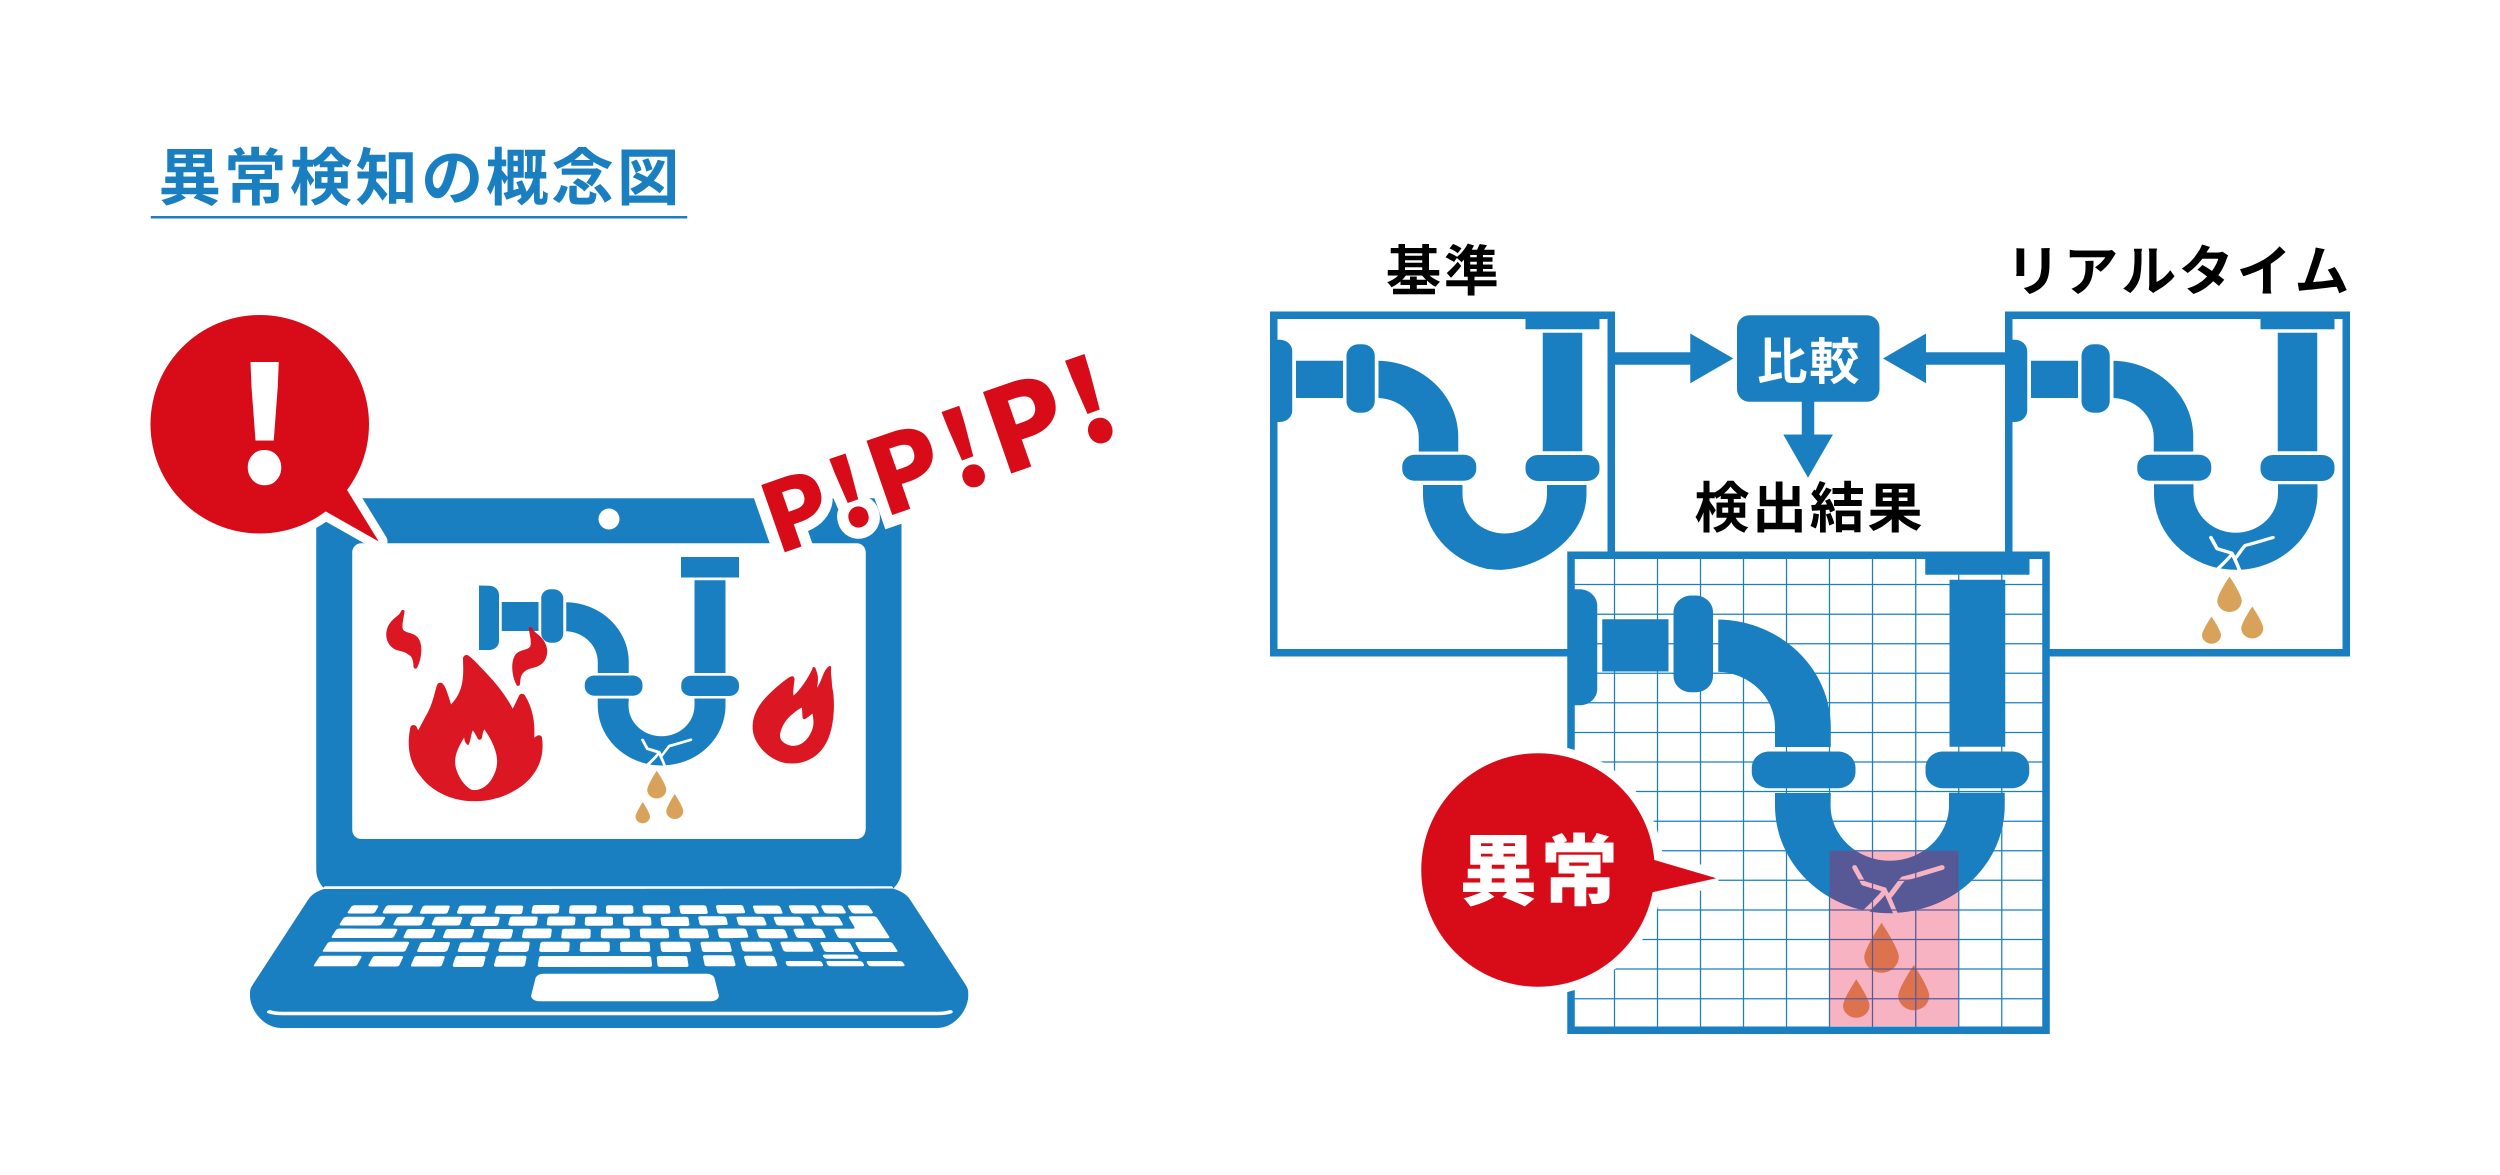 <?xml version="1.0" encoding="utf-8"?>
<!-- Generator: Adobe Illustrator 28.3.0, SVG Export Plug-In . SVG Version: 6.00 Build 0)  -->
<svg version="1.1" id="レイヤー_1" xmlns="http://www.w3.org/2000/svg" xmlns:xlink="http://www.w3.org/1999/xlink" x="0px"
	 y="0px" width="1000px" height="470px" viewBox="0 0 1000 470" style="enable-background:new 0 0 1000 470;" xml:space="preserve">
<style type="text/css">
	.st0{enable-background:new    ;}
	.st1{fill:#FFFFFF;}
	.st2{fill:#197FC1;}
	.st3{fill:none;stroke:#FFFFFF;stroke-width:9;}
	.st4{fill:#D80C18;}
	.st5{fill:none;stroke:#FFFFFF;stroke-width:7;stroke-linejoin:round;}
	.st6{fill:#D9A25A;}
	.st7{fill:none;stroke:#197FC1;stroke-width:5;stroke-linecap:round;stroke-miterlimit:10;}
	.st8{clip-path:url(#SVGID_00000119115018408602231530000010237637269564034747_);}
	.st9{fill:none;stroke:#197FC1;stroke-width:3;stroke-miterlimit:10;}
	.st10{clip-path:url(#SVGID_00000023240419487147880650000014769922573363971979_);}
	.st11{fill:#FFFFFF;stroke:#197FC1;stroke-width:3;stroke-miterlimit:10;}
	.st12{clip-path:url(#SVGID_00000130645105051900271310000003394648058384783746_);}
	.st13{fill:none;stroke:#197FC1;stroke-width:0.5;stroke-miterlimit:10;}
	.st14{fill:none;stroke:#FFFFFF;stroke-width:7;}
	.st15{fill:none;stroke:#197FC1;stroke-miterlimit:10;}
	.st16{opacity:0.95;fill:#D80C18;enable-background:new    ;}
	.st17{opacity:0.3;fill:#E60033;enable-background:new    ;}
</style>
<g class="st0">
	<g id="_レイヤー_2">
		<g id="design">
			<rect class="st1" width="1000" height="470"/>
			<polygon points="321.3,253.8 321.3,253.9 321.3,253.8 			"/>
			<path class="st2" d="M357.2,355.5c2.1-1.9,3.4-4.6,3.4-7.6V209.4c0-5.6-4.5-10.1-10.1-10.1H136.6c-5.6,0-10.1,4.5-10.1,10.1
				v138.6c0,2.7,1.1,5.2,2.9,7.1c0.1-0.4,0.4-0.6,0.7-0.6h226.4c0.4,0,0.7,0.3,0.7,0.7s-0.3,0.7-0.7,0.7H130.1
				c-0.2,0-0.4-0.1-0.5-0.2 M243.6,203.4c2.3,0,4.2,1.9,4.2,4.2s-1.9,4.2-4.2,4.2s-4.2-1.9-4.2-4.2S241.3,203.4,243.6,203.4z
				 M346.2,332c0,2-1.6,3.6-3.6,3.6H144.5c-2,0-3.6-1.6-3.6-3.6V220.9c0-2,1.6-3.6,3.6-3.6h198.2c2,0,3.6,1.6,3.6,3.6V332z"/>
			<path class="st2" d="M129.6,355.6c-2.8,0.8-5.1,2.3-6.3,4.2l-22.3,34.2c-0.8,1.2-1.1,2.4-1,3.6c-0.4,5.8,5.1,13.6,12.5,13.6
				h262.3c7.4,0,12.9-7.9,12.5-13.6c0.1-1.2-0.2-2.4-1-3.6l-22.3-34.2c-1.3-2-3.7-3.5-6.7-4.3"/>
			<path class="st1" d="M361.2,385l0.6,0.9c0.2,0.3-0.1,0.6-0.6,0.6h-12.6c-0.6,0-1.2-0.3-1.4-0.6l-0.5-0.9
				c-0.2-0.3,0.1-0.6,0.7-0.6h12.5C360.4,384.4,361,384.7,361.2,385L361.2,385z"/>
			<path class="st1" d="M358.4,380.8h-13.2c-0.6,0-1.2-0.3-1.4-0.6l-1.6-2.8c-0.2-0.3,0.1-0.6,0.7-0.6h12.8c0.6,0,1.2,0.3,1.4,0.6
				l1.8,2.8C359.3,380.5,359,380.7,358.4,380.8L358.4,380.8z"/>
			<path class="st1" d="M282.7,375.3H273c-0.6,0-1.1-0.3-1.1-0.7l-0.4-2.5c-0.1-0.4,0.4-0.7,0.9-0.7h9.4c0.6,0,1.1,0.3,1.2,0.7
				l0.6,2.5C283.6,375,283.2,375.4,282.7,375.3L282.7,375.3z"/>
			<path class="st1" d="M290.8,376.7c0.6,0,1.1,0.3,1.2,0.7l0.7,2.7c0.1,0.4-0.3,0.7-0.8,0.7h-10c-0.6,0-1.1-0.3-1.1-0.7l-0.6-2.7
				c-0.1-0.4,0.3-0.7,0.9-0.7H290.8L290.8,376.7z"/>
			<path class="st1" d="M172.7,369.6l1-2.3c0.1-0.4,0.7-0.6,1.3-0.6h9.1c0.6,0,0.9,0.3,0.8,0.6l-0.8,2.3c-0.1,0.4-0.7,0.6-1.2,0.6
				h-9.3C172.9,370.2,172.6,370,172.7,369.6L172.7,369.6z"/>
			<path class="st1" d="M168.7,365.5c-0.6,0-0.9-0.3-0.7-0.6l1-2.1c0.2-0.4,0.8-0.6,1.3-0.6h8.8c0.6,0,0.9,0.3,0.8,0.6l-0.8,2.1
				c-0.1,0.4-0.7,0.6-1.3,0.6L168.7,365.5L168.7,365.5z"/>
			<path class="st1" d="M183.6,365.5c-0.6,0-0.9-0.3-0.8-0.6l0.8-2.1c0.1-0.4,0.7-0.6,1.3-0.6h8.8c0.6,0,0.9,0.3,0.8,0.6l-0.6,2.1
				c-0.1,0.4-0.7,0.6-1.2,0.6L183.6,365.5L183.6,365.5z"/>
			<path class="st1" d="M188,369.6l0.8-2.3c0.1-0.4,0.7-0.6,1.2-0.6h9.1c0.6,0,0.9,0.3,0.8,0.7l-0.6,2.3c-0.1,0.4-0.6,0.7-1.2,0.7
				h-9.3C188.3,370.3,187.9,370,188,369.6L188,369.6z"/>
			<path class="st1" d="M198.6,365.5c-0.6,0-0.9-0.3-0.8-0.6l0.6-2.1c0.1-0.4,0.6-0.6,1.2-0.6h8.8c0.6,0,0.9,0.3,0.9,0.7l-0.4,2.1
				c-0.1,0.4-0.6,0.7-1.2,0.7L198.6,365.5L198.6,365.5z"/>
			<path class="st1" d="M203.3,369.6l0.6-2.3c0.1-0.4,0.6-0.7,1.2-0.7h9.1c0.6,0,1,0.3,0.9,0.7l-0.4,2.3c-0.1,0.4-0.6,0.7-1.1,0.7
				h-9.3C203.6,370.2,203.2,370,203.3,369.6L203.3,369.6z"/>
			<path class="st1" d="M213.5,365.5c-0.6,0-1-0.3-0.9-0.7l0.4-2.1c0.1-0.4,0.6-0.7,1.1-0.7h8.8c0.6,0,1,0.3,0.9,0.7l-0.3,2
				c-0.1,0.4-0.5,0.7-1.1,0.7L213.5,365.5L213.5,365.5z"/>
			<path class="st1" d="M219,367.3c0.1-0.4,0.6-0.7,1.1-0.7h9.1c0.6,0,1,0.3,1,0.7l-0.2,2.2c0,0.4-0.5,0.7-1.1,0.7h-9.3
				c-0.6,0-1-0.3-0.9-0.7L219,367.3z"/>
			<path class="st1" d="M274.3,366.7c0.6,0,1.1,0.3,1.1,0.7l0.4,2.3c0.1,0.4-0.3,0.7-0.9,0.7h-9.3c-0.6,0-1.1-0.3-1.1-0.7l-0.3-2.2
				c0-0.4,0.4-0.7,0.9-0.7L274.3,366.7L274.3,366.7z"/>
			<path class="st1" d="M272.6,362.1h8.8c0.6,0,1.1,0.3,1.2,0.7l0.5,2.1c0.1,0.4-0.3,0.7-0.9,0.7h-9c-0.6,0-1.1-0.3-1.1-0.7
				l-0.4-2.1C271.7,362.4,272.1,362.1,272.6,362.1L272.6,362.1z"/>
			<path class="st1" d="M267.3,365.5h-9c-0.6,0-1-0.3-1.1-0.7l-0.2-2c0-0.4,0.4-0.7,1-0.7h8.8c0.6,0,1.1,0.3,1.1,0.7l0.3,2
				C268.2,365.1,267.8,365.5,267.3,365.5L267.3,365.5z"/>
			<path class="st1" d="M259.3,366.7c0.6,0,1,0.3,1.1,0.7l0.2,2.2c0,0.4-0.4,0.7-1,0.7h-9.3c-0.6,0-1-0.3-1-0.7l-0.1-2.2
				c0-0.4,0.4-0.7,1-0.7L259.3,366.7L259.3,366.7z"/>
			<path class="st1" d="M251,375.3h-9.7c-0.6,0-1-0.3-1-0.7l0.1-2.5c0-0.4,0.5-0.7,1-0.7h9.4c0.6,0,1,0.3,1.1,0.7l0.1,2.5
				C252,375,251.6,375.3,251,375.3L251,375.3z"/>
			<path class="st1" d="M258.8,376.7c0.6,0,1,0.3,1.1,0.7l0.2,2.7c0,0.4-0.4,0.7-1,0.7h-10c-0.6,0-1-0.3-1-0.7l-0.1-2.7
				c0-0.4,0.4-0.7,1-0.7L258.8,376.7L258.8,376.7z"/>
			<path class="st1" d="M243.9,377.4v2.7c0,0.4-0.5,0.7-1,0.7h-10c-0.6,0-1-0.3-1-0.7l0.2-2.7c0-0.4,0.5-0.7,1.1-0.7h9.8
				C243.4,376.7,243.9,377,243.9,377.4L243.9,377.4z"/>
			<path class="st1" d="M252.4,365.5h-9c-0.6,0-1-0.3-1-0.7l0-2c0-0.4,0.5-0.7,1-0.7h8.8c0.6,0,1,0.3,1.1,0.7l0.1,2
				C253.4,365.1,252.9,365.5,252.4,365.5L252.4,365.5z"/>
			<path class="st1" d="M244.2,366.7c0.6,0,1,0.3,1,0.7l0,2.2c0,0.4-0.4,0.7-1,0.7h-9.3c-0.6,0-1-0.3-1-0.7l0.1-2.2
				c0-0.4,0.5-0.7,1.1-0.7H244.2L244.2,366.7z"/>
			<path class="st1" d="M238.5,364.8c0,0.4-0.5,0.7-1,0.7h-9c-0.6,0-1-0.3-0.9-0.7l0.2-2c0-0.4,0.5-0.7,1.1-0.7h8.8
				c0.6,0,1,0.3,1,0.7L238.5,364.8L238.5,364.8z"/>
			<path class="st1" d="M224.8,372.2c0-0.4,0.5-0.7,1.1-0.7h9.4c0.6,0,1,0.3,1,0.7l-0.1,2.5c0,0.4-0.5,0.7-1.1,0.7h-9.7
				c-0.6,0-1-0.3-0.9-0.7L224.8,372.2L224.8,372.2z"/>
			<path class="st1" d="M226.9,376.7c0.6,0,1,0.3,1,0.7l-0.2,2.7c0,0.4-0.5,0.7-1.1,0.7h-10c-0.6,0-1-0.3-0.9-0.7l0.4-2.7
				c0.1-0.4,0.6-0.7,1.1-0.7H226.9L226.9,376.7z"/>
			<path class="st1" d="M216.6,382.4h42.8c0.6,0,1,0.3,1.1,0.7l0.3,3c0,0.4-0.4,0.7-1,0.7h-43.8c-0.6,0-1-0.3-0.9-0.7l0.5-3
				C215.6,382.7,216.1,382.4,216.6,382.4L216.6,382.4z"/>
			<path class="st1" d="M257.2,375.3c-0.6,0-1-0.3-1.1-0.7l-0.2-2.5c0-0.4,0.4-0.7,1-0.7h9.4c0.6,0,1.1,0.3,1.1,0.7l0.3,2.5
				c0,0.4-0.4,0.7-0.9,0.7H257.2L257.2,375.3z"/>
			<path class="st1" d="M263.7,382.4h10.1c0.6,0,1.1,0.3,1.1,0.7l0.5,3c0.1,0.4-0.4,0.7-0.9,0.7h-10.4c-0.6,0-1-0.3-1.1-0.7l-0.3-3
				C262.7,382.7,263.2,382.4,263.7,382.4L263.7,382.4z"/>
			<path class="st1" d="M265.5,380.8c-0.6,0-1-0.3-1.1-0.7l-0.3-2.7c0-0.4,0.4-0.7,0.9-0.7h9.8c0.6,0,1.1,0.3,1.1,0.7l0.5,2.7
				c0.1,0.4-0.3,0.7-0.9,0.7H265.5L265.5,380.8z"/>
			<path class="st1" d="M281,370.2c-0.6,0-1.1-0.3-1.2-0.7l-0.5-2.3c-0.1-0.4,0.3-0.7,0.9-0.7h9.1c0.6,0,1.1,0.3,1.2,0.6l0.6,2.3
				c0.1,0.4-0.3,0.6-0.8,0.6L281,370.2L281,370.2z"/>
			<path class="st1" d="M288.1,365.5c-0.6,0-1.1-0.3-1.2-0.7l-0.5-2.1c-0.1-0.4,0.3-0.7,0.9-0.7h8.8c0.6,0,1.1,0.3,1.2,0.6l0.7,2.1
				c0.1,0.4-0.2,0.6-0.8,0.6L288.1,365.5L288.1,365.5z"/>
			<path class="st1" d="M295.3,366.7h9.1c0.6,0,1.1,0.3,1.3,0.6l0.9,2.3c0.1,0.4-0.2,0.6-0.8,0.6h-9.3c-0.6,0-1.1-0.3-1.2-0.6
				l-0.7-2.3C294.4,367,294.8,366.7,295.3,366.7L295.3,366.7z"/>
			<path class="st1" d="M303.1,365.5c-0.6,0-1.1-0.3-1.2-0.6l-0.7-2.1c-0.1-0.4,0.2-0.6,0.8-0.6h8.8c0.6,0,1.1,0.3,1.3,0.6l0.9,2.1
				c0.1,0.4-0.2,0.6-0.8,0.6L303.1,365.5L303.1,365.5z"/>
			<path class="st1" d="M310.2,366.7h9.1c0.6,0,1.1,0.3,1.3,0.6l1.1,2.3c0.2,0.4-0.2,0.6-0.7,0.6h-9.3c-0.6,0-1.1-0.3-1.3-0.6
				l-0.9-2.3C309.3,367,309.7,366.7,310.2,366.7L310.2,366.7z"/>
			<path class="st1" d="M316.3,362.1h8.8c0.6,0,1.2,0.3,1.3,0.6l1.1,2.1c0.2,0.4-0.1,0.6-0.7,0.6h-9c-0.6,0-1.1-0.3-1.3-0.6
				l-0.9-2.1C315.4,362.4,315.7,362.1,316.3,362.1L316.3,362.1z"/>
			<path class="st1" d="M318.2,371.5h9.4c0.6,0,1.2,0.3,1.3,0.6l1.3,2.5c0.2,0.4-0.1,0.6-0.7,0.6h-9.7c-0.6,0-1.1-0.3-1.3-0.6
				l-1.1-2.5C317.3,371.8,317.7,371.5,318.2,371.5L318.2,371.5z"/>
			<path class="st1" d="M327,370.2c-0.6,0-1.2-0.3-1.3-0.6l-1.1-2.3c-0.2-0.4,0.1-0.6,0.7-0.6h9.1c0.6,0,1.2,0.3,1.4,0.6l1.3,2.3
				c0.2,0.3-0.1,0.6-0.7,0.6L327,370.2L327,370.2z"/>
			<path class="st1" d="M329.3,362.1h6.4c0.6,0,1.2,0.3,1.4,0.6l1.2,2.1c0.2,0.3-0.1,0.6-0.7,0.6h-6.6c-0.6,0-1.2-0.3-1.4-0.6
				l-1.1-2.1C328.5,362.3,328.8,362.1,329.3,362.1L329.3,362.1z"/>
			<path class="st1" d="M334.4,371.5h6.7c0.6,0,0.9-0.3,0.7-0.6l-2.2-3.8c-0.2-0.3,0.1-0.6,0.7-0.6h9.1c0.6,0,1.2,0.3,1.4,0.6
				l4.9,7.6c0.2,0.3-0.1,0.6-0.6,0.6h-18.6c-0.6,0-1.2-0.3-1.4-0.6l-1.3-2.5C333.5,371.8,333.8,371.5,334.4,371.5L334.4,371.5z"/>
			<path class="st1" d="M339.9,362.1h6.4c0.6,0,1.2,0.3,1.4,0.6l1.4,2.1c0.2,0.3-0.1,0.6-0.6,0.6h-6.6c-0.6,0-1.2-0.3-1.4-0.6
				l-1.3-2.1C339.1,362.3,339.3,362.1,339.9,362.1L339.9,362.1z"/>
			<path class="st1" d="M165.1,362.7l-1,2.1c-0.2,0.4-0.8,0.6-1.3,0.6h-9c-0.6,0-0.9-0.3-0.7-0.6l1.2-2.1c0.2-0.3,0.8-0.6,1.4-0.6
				h8.8C165,362,165.3,362.3,165.1,362.7L165.1,362.7z"/>
			<path class="st1" d="M151.3,362.7l-1.2,2.1c-0.2,0.3-0.8,0.6-1.4,0.6h-9c-0.6,0-0.8-0.3-0.6-0.6l1.4-2.1c0.2-0.3,0.9-0.6,1.4-0.6
				h8.8C151.2,362.1,151.5,362.4,151.3,362.7L151.3,362.7z"/>
			<path class="st1" d="M138.9,366.7h14.4c0.6,0,0.9,0.3,0.7,0.6l-1.3,2.3c-0.2,0.3-0.8,0.6-1.4,0.6h-14.8c-0.6,0-0.8-0.3-0.6-0.6
				l1.5-2.4C137.7,367,138.3,366.7,138.9,366.7L138.9,366.7z"/>
			<path class="st1" d="M158.2,371.5c0.6,0,0.9,0.3,0.7,0.6l-1.3,2.5c-0.2,0.4-0.8,0.6-1.3,0.6h-23c-0.6,0-0.8-0.3-0.6-0.6l1.7-2.6
				c0.2-0.3,0.9-0.6,1.4-0.6L158.2,371.5L158.2,371.5z"/>
			<path class="st1" d="M158.1,370.2c-0.6,0-0.9-0.3-0.7-0.6l1.2-2.3c0.2-0.4,0.8-0.6,1.4-0.6h9.1c0.6,0,0.9,0.3,0.7,0.6l-1,2.3
				c-0.2,0.4-0.8,0.6-1.3,0.6H158.1L158.1,370.2z"/>
			<path class="st1" d="M161.4,374.7l1.2-2.5c0.2-0.4,0.8-0.6,1.3-0.6h9.4c0.6,0,0.9,0.3,0.8,0.6l-1,2.5c-0.1,0.4-0.7,0.6-1.3,0.6
				h-9.7C161.6,375.3,161.3,375,161.4,374.7L161.4,374.7z"/>
			<path class="st1" d="M164.4,386l1.3-3c0.1-0.4,0.7-0.6,1.3-0.6h10.1c0.6,0,0.9,0.3,0.8,0.6l-1.1,3c-0.1,0.4-0.7,0.6-1.3,0.6
				h-10.4C164.6,386.7,164.3,386.4,164.4,386L164.4,386z"/>
			<path class="st1" d="M177.6,380.8h-10c-0.6,0-0.9-0.3-0.7-0.6l1.2-2.8c0.1-0.4,0.7-0.6,1.3-0.6h9.8c0.6,0,0.9,0.3,0.8,0.6l-1,2.7
				C178.7,380.5,178.1,380.8,177.6,380.8L177.6,380.8z"/>
			<path class="st1" d="M178,375.3c-0.6,0-0.9-0.3-0.8-0.6l1-2.5c0.1-0.4,0.7-0.6,1.3-0.6h9.4c0.6,0,0.9,0.3,0.8,0.6l-0.8,2.5
				c-0.1,0.4-0.7,0.6-1.2,0.6L178,375.3L178,375.3z"/>
			<path class="st1" d="M181.1,386l1-3c0.1-0.4,0.7-0.6,1.2-0.6h10.1c0.6,0,0.9,0.3,0.8,0.7l-0.8,3c-0.1,0.4-0.6,0.7-1.2,0.7h-10.4
				C181.3,386.7,181,386.4,181.1,386L181.1,386z"/>
			<path class="st1" d="M193.9,380.8h-10c-0.6,0-0.9-0.3-0.8-0.6l0.9-2.7c0.1-0.4,0.7-0.6,1.2-0.6h9.8c0.6,0,0.9,0.3,0.8,0.7
				l-0.8,2.7C195,380.5,194.4,380.8,193.9,380.8L193.9,380.8z"/>
			<path class="st1" d="M193.8,375.3c-0.6,0-0.9-0.3-0.8-0.6l0.7-2.5c0.1-0.4,0.6-0.6,1.2-0.6h9.4c0.6,0,0.9,0.3,0.9,0.7l-0.6,2.5
				c-0.1,0.4-0.6,0.7-1.2,0.7L193.8,375.3L193.8,375.3z"/>
			<path class="st1" d="M197.6,386l0.8-3c0.1-0.4,0.6-0.7,1.2-0.7h10.1c0.6,0,1,0.3,0.9,0.7l-0.6,3c-0.1,0.4-0.6,0.7-1.1,0.7h-10.4
				C197.9,386.7,197.5,386.4,197.6,386L197.6,386z"/>
			<path class="st1" d="M210.2,380.8h-10c-0.6,0-0.9-0.3-0.9-0.7l0.7-2.7c0.1-0.4,0.6-0.7,1.2-0.7h9.8c0.6,0,1,0.3,0.9,0.7l-0.5,2.7
				C211.3,380.4,210.8,380.7,210.2,380.8L210.2,380.8z"/>
			<path class="st1" d="M209.7,375.3c-0.6,0-1-0.3-0.9-0.7l0.5-2.5c0.1-0.4,0.6-0.7,1.1-0.7h9.4c0.6,0,1,0.3,0.9,0.7l-0.3,2.5
				c-0.1,0.4-0.6,0.7-1.1,0.7L209.7,375.3L209.7,375.3z"/>
			<path class="st1" d="M212.5,398l1.7-6.7c0.3-1,1.6-1.8,3.2-1.8h65.2c1.6,0,2.9,0.7,3.2,1.8l1.7,6.7c0.3,1.3-1.2,2.5-3.2,2.5
				h-68.6C213.7,400.5,212.2,399.3,212.5,398L212.5,398z"/>
			<path class="st1" d="M282.9,386.5c-0.6,0-1.1-0.3-1.1-0.7l-0.6-3c-0.1-0.4,0.3-0.7,0.9-0.7h10.1c0.6,0,1.1,0.3,1.2,0.7l0.8,3
				c0.1,0.4-0.3,0.7-0.8,0.7L282.9,386.5L282.9,386.5z"/>
			<path class="st1" d="M288.8,375.3c-0.6,0-1.1-0.3-1.2-0.7l-0.6-2.5c-0.1-0.4,0.3-0.7,0.9-0.7h9.4c0.6,0,1.1,0.3,1.2,0.6l0.8,2.5
				c0.1,0.4-0.2,0.6-0.8,0.6L288.8,375.3L288.8,375.3z"/>
			<path class="st1" d="M297,376.7h9.8c0.6,0,1.1,0.3,1.2,0.6l1,2.7c0.1,0.4-0.2,0.6-0.8,0.6h-10c-0.6,0-1.1-0.3-1.2-0.6l-0.8-2.7
				C296,377,296.4,376.7,297,376.7L297,376.7z"/>
			<path class="st1" d="M298.5,382.3h10.1c0.6,0,1.1,0.3,1.2,0.6l1.1,3c0.1,0.4-0.2,0.6-0.8,0.6h-10.4c-0.6,0-1.1-0.3-1.2-0.6
				l-0.9-3C297.6,382.6,297.9,382.3,298.5,382.3L298.5,382.3z"/>
			<path class="st1" d="M304.7,375.3c-0.6,0-1.1-0.3-1.2-0.6l-0.9-2.5c-0.1-0.4,0.2-0.6,0.8-0.6h9.4c0.6,0,1.1,0.3,1.3,0.6l1,2.5
				c0.1,0.4-0.2,0.6-0.8,0.6L304.7,375.3L304.7,375.3z"/>
			<path class="st1" d="M312.9,376.7h9.8c0.6,0,1.1,0.3,1.3,0.6l1.3,2.8c0.2,0.4-0.2,0.6-0.7,0.6h-10c-0.6,0-1.1-0.3-1.3-0.6
				l-1.1-2.7C312,377,312.4,376.7,312.9,376.7L312.9,376.7z"/>
			<path class="st1" d="M315,384.4h12.5c0.6,0,1.1,0.3,1.3,0.6l0.4,0.9c0.2,0.4-0.2,0.6-0.7,0.6h-12.6c-0.6,0-1.1-0.3-1.3-0.6
				l-0.3-0.8C314.1,384.7,314.4,384.4,315,384.4L315,384.4z"/>
			<path class="st1" d="M328.2,377.4c-0.2-0.4,0.1-0.6,0.7-0.6h9.8c0.6,0,1.2,0.3,1.4,0.6l1.5,2.8c0.2,0.3-0.1,0.6-0.7,0.6h-10
				c-0.6,0-1.2-0.3-1.3-0.6L328.2,377.4L328.2,377.4z"/>
			<path class="st1" d="M330,381.8h11.6c0.6,0,1.2,0.3,1.4,0.6l0.3,0.5c0.2,0.3-0.1,0.6-0.6,0.6h-11.8c-0.6,0-1.2-0.3-1.4-0.6
				l-0.3-0.5C329.1,382.1,329.4,381.8,330,381.8L330,381.8z"/>
			<path class="st1" d="M331.2,384.4h12.5c0.6,0,1.2,0.3,1.4,0.6l0.5,0.9c0.2,0.3-0.1,0.6-0.7,0.6h-12.6c-0.6,0-1.1-0.3-1.3-0.6
				l-0.4-0.9C330.3,384.7,330.7,384.4,331.2,384.4L331.2,384.4z"/>
			<path class="st1" d="M129.2,380.1l1.8-2.8c0.2-0.3,0.9-0.6,1.4-0.6h30.5c0.6,0,0.9,0.3,0.7,0.6l-1.3,2.8
				c-0.2,0.4-0.8,0.6-1.3,0.6h-31.2C129.2,380.8,128.9,380.5,129.2,380.1L129.2,380.1z"/>
			<path class="st1" d="M161.2,383l-1.4,3c-0.2,0.4-0.8,0.6-1.3,0.6h-10.4c-0.6,0-0.9-0.3-0.7-0.6l1.6-3c0.2-0.4,0.8-0.6,1.4-0.6
				h10.1C161,382.4,161.4,382.7,161.2,383L161.2,383z"/>
			<path class="st1" d="M125.6,386l2-3.1c0.2-0.3,0.8-0.6,1.4-0.6h14.9c0.6,0,0.9,0.3,0.7,0.6l-1.7,3c-0.2,0.3-0.8,0.6-1.4,0.6
				h-15.3C125.7,386.7,125.4,386.4,125.6,386L125.6,386z"/>
			<path class="st1" d="M380.5,405.4c-1.7,0.5-3.5,0.7-5.5,0.7H112.8c-1.9,0-3.7-0.2-5.4-0.7c-0.5-0.1-0.8-0.5-0.5-0.9
				s0.8-0.5,1.3-0.4c1.4,0.4,3,0.6,4.6,0.6h262.3c1.6,0,3.2-0.2,4.6-0.6c0.5-0.1,1.1,0,1.3,0.3C381.3,404.8,381,405.2,380.5,405.4
				L380.5,405.4z"/>
			<path class="st3" d="M313.9,220.9l-9.4-26.9l9.5-3.3c2-0.7,3.9-1,5.7-1.1s3.4,0.4,4.9,1.4s2.5,2.5,3.3,4.7c0.7,2.1,0.9,4,0.4,5.7
				c-0.5,1.7-1.5,3.1-2.8,4.4c-1.4,1.2-3,2.1-4.9,2.8l-3.1,1.1l3.1,8.9L313.9,220.9L313.9,220.9z M315.5,204.7l2.8-1
				c1.6-0.5,2.6-1.3,3.1-2.3c0.5-1,0.5-2.1,0.1-3.4c-0.5-1.4-1.2-2.1-2.2-2.4c-1-0.2-2.3-0.1-3.9,0.4l-2.6,0.9L315.5,204.7
				L315.5,204.7z"/>
			<path class="st3" d="M339.1,201.2l-5.2-11.9l-2.2-5.7l6.5-2.2l1.8,5.8l3.3,12.5L339.1,201.2z M344.7,210.8
				c-1.1,0.4-2.1,0.3-3.1-0.2s-1.7-1.4-2-2.5c-0.4-1.1-0.4-2.2,0.1-3.2c0.5-1,1.2-1.7,2.3-2.1c1.1-0.4,2.2-0.3,3.2,0.2
				c1,0.5,1.7,1.3,2,2.5c0.4,1.1,0.4,2.2-0.1,3.2C346.6,209.7,345.8,210.4,344.7,210.8L344.7,210.8z"/>
			<path class="st3" d="M356.9,206l-10.3-29.7l10.5-3.6c2.2-0.8,4.3-1.1,6.3-1.2c2,0,3.8,0.5,5.4,1.5c1.6,1,2.8,2.8,3.6,5.2
				c0.8,2.3,0.9,4.4,0.4,6.3s-1.6,3.5-3.1,4.8c-1.5,1.3-3.4,2.4-5.5,3.1l-3.5,1.2l3.4,9.9L356.9,206L356.9,206z M358.7,188l3.1-1.1
				c1.7-0.6,2.9-1.4,3.5-2.5s0.6-2.4,0.1-3.8c-0.5-1.5-1.3-2.4-2.5-2.6s-2.5-0.1-4.3,0.5l-2.9,1L358.7,188L358.7,188z"/>
			<path class="st3" d="M384.8,184.2l-5.7-13.1l-2.5-6.3l7.1-2.5l2,6.4l3.6,13.8L384.8,184.2L384.8,184.2z M391,194.7
				c-1.2,0.4-2.4,0.3-3.5-0.2s-1.8-1.5-2.3-2.7c-0.4-1.2-0.4-2.4,0.1-3.5c0.5-1.1,1.4-1.9,2.6-2.3c1.2-0.4,2.4-0.4,3.5,0.2
				c1.1,0.6,1.8,1.5,2.3,2.7c0.4,1.2,0.4,2.4-0.1,3.5C393.1,193.5,392.2,194.3,391,194.7L391,194.7z"/>
			<path class="st3" d="M404.5,189.4l-11.3-32.6l11.5-4c2.4-0.8,4.7-1.3,6.9-1.3s4.1,0.5,5.9,1.7c1.7,1.1,3,3,4,5.7
				c0.9,2.6,1,4.9,0.4,6.9c-0.6,2.1-1.8,3.8-3.4,5.3c-1.7,1.5-3.7,2.6-6,3.4l-3.8,1.3l3.8,10.8L404.5,189.4z M406.4,169.8l3.4-1.2
				c1.9-0.7,3.2-1.6,3.8-2.8s0.7-2.6,0.1-4.2c-0.6-1.6-1.5-2.6-2.7-2.9s-2.8-0.1-4.7,0.5l-3.2,1.1L406.4,169.8L406.4,169.8z"/>
			<path class="st3" d="M435,165.6l-6.3-14.4l-2.7-6.9l7.8-2.7l2.1,7l4,15.2L435,165.6L435,165.6z M441.8,177.1
				c-1.3,0.5-2.6,0.4-3.8-0.3c-1.2-0.6-2-1.6-2.5-3c-0.5-1.4-0.4-2.7,0.1-3.9s1.5-2.1,2.8-2.5c1.4-0.5,2.6-0.4,3.8,0.2
				c1.2,0.6,2,1.6,2.5,3c0.5,1.3,0.4,2.6-0.1,3.9S443.2,176.7,441.8,177.1z"/>
			<path class="st4" d="M313.9,220.9l-9.4-26.9l9.5-3.3c2-0.7,3.9-1,5.7-1.1s3.4,0.4,4.9,1.4s2.5,2.5,3.3,4.7c0.7,2.1,0.9,4,0.4,5.7
				c-0.5,1.7-1.5,3.1-2.8,4.4c-1.4,1.2-3,2.1-4.9,2.8l-3.1,1.1l3.1,8.9L313.9,220.9L313.9,220.9z M315.5,204.7l2.8-1
				c1.6-0.5,2.6-1.3,3.1-2.3c0.5-1,0.5-2.1,0.1-3.4c-0.5-1.4-1.2-2.1-2.2-2.4c-1-0.2-2.3-0.1-3.9,0.4l-2.6,0.9L315.5,204.7
				L315.5,204.7z"/>
			<path class="st4" d="M339.1,201.2l-5.2-11.9l-2.2-5.7l6.5-2.2l1.8,5.8l3.3,12.5L339.1,201.2z M344.7,210.8
				c-1.1,0.4-2.1,0.3-3.1-0.2s-1.7-1.4-2-2.5c-0.4-1.1-0.4-2.2,0.1-3.2c0.5-1,1.2-1.7,2.3-2.1c1.1-0.4,2.2-0.3,3.2,0.2
				c1,0.5,1.7,1.3,2,2.5c0.4,1.1,0.4,2.2-0.1,3.2C346.6,209.7,345.8,210.4,344.7,210.8L344.7,210.8z"/>
			<path class="st4" d="M356.9,206l-10.3-29.7l10.5-3.6c2.2-0.8,4.3-1.1,6.3-1.2c2,0,3.8,0.5,5.4,1.5c1.6,1,2.8,2.8,3.6,5.2
				c0.8,2.3,0.9,4.4,0.4,6.3s-1.6,3.5-3.1,4.8c-1.5,1.3-3.4,2.4-5.5,3.1l-3.5,1.2l3.4,9.9L356.9,206L356.9,206z M358.7,188l3.1-1.1
				c1.7-0.6,2.9-1.4,3.5-2.5s0.6-2.4,0.1-3.8c-0.5-1.5-1.3-2.4-2.5-2.6s-2.5-0.1-4.3,0.5l-2.9,1L358.7,188L358.7,188z"/>
			<path class="st4" d="M384.8,184.2l-5.7-13.1l-2.5-6.3l7.1-2.5l2,6.4l3.6,13.8L384.8,184.2L384.8,184.2z M391,194.7
				c-1.2,0.4-2.4,0.3-3.5-0.2s-1.8-1.5-2.3-2.7c-0.4-1.2-0.4-2.4,0.1-3.5c0.5-1.1,1.4-1.9,2.6-2.3c1.2-0.4,2.4-0.4,3.5,0.2
				c1.1,0.6,1.8,1.5,2.3,2.7c0.4,1.2,0.4,2.4-0.1,3.5C393.1,193.5,392.2,194.3,391,194.7L391,194.7z"/>
			<path class="st4" d="M404.5,189.4l-11.3-32.6l11.5-4c2.4-0.8,4.7-1.3,6.9-1.3s4.1,0.5,5.9,1.7c1.7,1.1,3,3,4,5.7
				c0.9,2.6,1,4.9,0.4,6.9c-0.6,2.1-1.8,3.8-3.4,5.3c-1.7,1.5-3.7,2.6-6,3.4l-3.8,1.3l3.8,10.8L404.5,189.4z M406.4,169.8l3.4-1.2
				c1.9-0.7,3.2-1.6,3.8-2.8s0.7-2.6,0.1-4.2c-0.6-1.6-1.5-2.6-2.7-2.9s-2.8-0.1-4.7,0.5l-3.2,1.1L406.4,169.8L406.4,169.8z"/>
			<path class="st4" d="M435,165.6l-6.3-14.4l-2.7-6.9l7.8-2.7l2.1,7l4,15.2L435,165.6L435,165.6z M441.8,177.1
				c-1.3,0.5-2.6,0.4-3.8-0.3c-1.2-0.6-2-1.6-2.5-3c-0.5-1.4-0.4-2.7,0.1-3.9s1.5-2.1,2.8-2.5c1.4-0.5,2.6-0.4,3.8,0.2
				c1.2,0.6,2,1.6,2.5,3c0.5,1.3,0.4,2.6-0.1,3.9S443.2,176.7,441.8,177.1z"/>
			<circle class="st5" cx="103.9" cy="169.7" r="43.7"/>
			<polyline class="st5" points="110,193.1 151.5,216.6 128.6,179.4 			"/>
			<circle class="st4" cx="103.9" cy="169.7" r="43.7"/>
			<polyline class="st4" points="110,193.1 151.5,216.6 128.6,179.4 			"/>
			<path class="st1" d="M105.8,194.1c-1.9,0-3.5-0.7-4.8-2.1c-1.2-1.4-1.9-3-1.9-5s0.6-3.6,1.9-5s2.8-2,4.8-2s3.6,0.7,4.8,2
				c1.2,1.3,1.9,3,1.9,5s-0.6,3.6-1.9,5C109.4,193.5,107.8,194.1,105.8,194.1z M102.2,176.2l-1.6-21.4l-0.4-10h11.3l-0.4,10
				l-1.6,21.4H102.2L102.2,176.2z"/>
			<polygon class="st2" points="290.8,231 295.6,231 295.6,222.8 272.4,222.8 272.4,231 277.2,231 			"/>
			<rect x="277.8" y="232.1" class="st2" width="12.4" height="37.1"/>
			<path class="st2" d="M276.4,278.4h15.3c2.2,0,3.9-1.6,3.9-3.6v-0.9c0-2-1.8-3.6-3.9-3.6h-15.3c-2.2,0-3.9,1.6-3.9,3.6v0.9
				C272.4,276.8,274.2,278.4,276.4,278.4z"/>
			<path class="st2" d="M263.5,302.1c-0.5,0.7-1.6,1.9-3.5,3.7c1.5,0.3,3.1,0.4,4.7,0.4c0.2,0,0.4,0,0.6,0
				C264.9,305.2,264,303.3,263.5,302.1L263.5,302.1z"/>
			<path class="st6" d="M269.9,317.6c-1.5,2.3-3.4,5.6-3.4,6.8c0,1.8,1.5,3.2,3.4,3.2s3.4-1.4,3.4-3.2
				C273.3,323.2,271.4,319.9,269.9,317.6z"/>
			<path class="st6" d="M257.1,320.8c-1.3,2-2.9,4.8-2.9,5.8c0,1.5,1.3,2.7,2.9,2.7s2.9-1.2,2.9-2.7
				C260,325.6,258.4,322.8,257.1,320.8z"/>
			<path class="st6" d="M262.7,308.3c-1.7,2.5-3.8,6.2-3.8,7.6c0,2,1.7,3.5,3.8,3.5s3.8-1.6,3.8-3.5
				C266.6,314.5,264.4,310.8,262.7,308.3z"/>
			<path class="st2" d="M251.5,279.4h-12.4v2.8c0,11.3,8.4,20.8,19.6,23.3c1.7-1.6,3.5-3.4,4.1-4.2l-4.1-1.3c-0.1,0-0.3-0.1-0.3-0.3
				l-1.9-3.5c-0.1-0.3,0-0.6,0.2-0.7c0.3-0.1,0.6,0,0.8,0.2l1.8,3.3l4.3,1.3c0.1,0,0.1,0,0.2,0c0,0,0.1,0.1,0.2,0.1
				c0.1,0.1,0.2,0.2,0.2,0.3h0c0,0,0,0.1,0,0.1c0.1,0.2,0.3,0.5,0.4,0.8c0.2-0.3,0.7-0.9,1-1.3c1.5-2.1,1.8-2.5,2.2-2.5l0,0
				c0.5-0.1,5.4-1.5,8.4-2.4c0.3-0.1,0.6,0.1,0.7,0.3s-0.1,0.6-0.4,0.7c-3.4,1-7.5,2.3-8.5,2.5c-0.3,0.2-1.1,1.4-1.6,2
				c-0.9,1.2-1.2,1.6-1.4,1.8c0.5,1.2,1.1,2.6,1.4,3.4c13.3-0.8,23.8-11.2,23.8-23.9v-2.8h-12.4v2.8c0,6.8-5.9,12.3-13.2,12.3
				s-13.2-5.5-13.2-12.3L251.5,279.4L251.5,279.4z"/>
			<rect x="200.7" y="240.8" class="st2" width="14.7" height="11.6"/>
			<path class="st2" d="M191.6,234.2V260h4.1c2.2,0,3.9-1.6,3.9-3.6V253v-12.6v-2.5c0-2-1.8-3.6-3.9-3.6L191.6,234.2L191.6,234.2z"
				/>
			<path class="st2" d="M216.5,239.2v1.1V253v0.5c0,2,1.8,3.6,3.9,3.6h1c2.2,0,3.9-1.6,3.9-3.6v-14.2c0-2-1.8-3.6-3.9-3.6h-1
				C218.3,235.6,216.5,237.2,216.5,239.2L216.5,239.2z"/>
			<path class="st2" d="M233.9,273.8v0.9c0,2,1.8,3.6,3.9,3.6h15.3c2.2,0,3.9-1.6,3.9-3.6v-0.9c0-2-1.8-3.6-3.9-3.6h-15.3
				C235.6,270.2,233.9,271.8,233.9,273.8L233.9,273.8z"/>
			<path class="st2" d="M226.5,240.9v11.6c7,0.3,12.6,5.7,12.6,12.3v4.4h12.4v-4.4C251.5,251.8,240.3,241.1,226.5,240.9L226.5,240.9
				z"/>
			<line class="st7" x1="805.1" y1="143.4" x2="767.5" y2="143.4"/>
			<polygon class="st2" points="770.4,133.4 753.2,143.4 770.4,153.3 			"/>
			<line class="st7" x1="646" y1="143.4" x2="679" y2="143.4"/>
			<polygon class="st2" points="676.1,153.3 693.3,143.4 676.1,133.4 			"/>
			<path class="st2" d="M699.8,126.1h47c2.8,0,5,2.2,5,5v24.6c0,2.8-2.2,5-5,5h-47c-2.8,0-5-2.2-5-5v-24.6
				C694.8,128.3,697,126.1,699.8,126.1z"/>
			<path class="st1" d="M703.4,150.7c0.8-0.1,1.7-0.3,2.7-0.5c1-0.2,2.1-0.4,3.2-0.6s2.2-0.5,3.3-0.7l0.2,2.3c-1,0.2-2,0.5-3.1,0.7
				c-1,0.2-2,0.5-3,0.7c-1,0.2-1.9,0.4-2.7,0.6L703.4,150.7L703.4,150.7z M705.9,135h2.5v16.2l-2.5,0.6V135z M707.4,140.7h5v2.3h-5
				V140.7z M713.6,135h2.5v14.6c0,0.6,0,0.9,0.2,1.1c0.1,0.1,0.3,0.2,0.7,0.2h2.2c0.3,0,0.5-0.1,0.6-0.3s0.2-0.5,0.3-1
				c0.1-0.5,0.1-1.2,0.2-2.1c0.3,0.2,0.7,0.4,1.1,0.6c0.4,0.2,0.8,0.4,1.2,0.4c-0.1,1.1-0.2,2.1-0.4,2.7s-0.5,1.2-0.9,1.5
				s-1,0.5-1.7,0.5h-2.8c-0.8,0-1.4-0.1-1.8-0.3s-0.7-0.6-0.9-1.1c-0.2-0.5-0.3-1.3-0.3-2.2L713.6,135L713.6,135z M720.2,139.2
				l1.7,2.1c-0.7,0.4-1.4,0.7-2.2,1.1c-0.8,0.3-1.5,0.7-2.3,1s-1.5,0.6-2.3,0.9c-0.1-0.3-0.2-0.6-0.3-1c-0.2-0.4-0.3-0.7-0.5-0.9
				c0.7-0.3,1.4-0.6,2.1-0.9c0.7-0.3,1.4-0.7,2-1.1C719.1,139.9,719.7,139.5,720.2,139.2L720.2,139.2z"/>
			<path class="st1" d="M724.3,148.3h8.8v2.1h-8.8V148.3z M724.5,136.7h8.2v2.1h-8.2V136.7z M724.9,139.8h7.6v7.3h-7.6V139.8z
				 M726.6,141.5v1.2h4.1v-1.2H726.6z M726.6,144.3v1.2h4.1v-1.2H726.6z M727.6,134.8h2.2v5.8h-2.2V134.8z M727.9,140.7h1.6v5.6h0.3
				v7.3h-2.2v-7.3h0.3L727.9,140.7L727.9,140.7z M739.3,143.2l2.2,0.5c-0.6,2.4-1.5,4.5-2.8,6.1s-3,2.9-5.2,3.9
				c-0.1-0.2-0.2-0.4-0.4-0.6c-0.2-0.2-0.4-0.5-0.5-0.7c-0.2-0.2-0.4-0.4-0.5-0.6c2-0.8,3.5-1.9,4.7-3.3
				C738,147,738.8,145.2,739.3,143.2L739.3,143.2z M735,139.3l2.2,0.6c-0.3,0.9-0.8,1.8-1.3,2.6c-0.5,0.8-1.1,1.5-1.7,2.1
				c-0.1-0.1-0.3-0.3-0.5-0.5c-0.2-0.2-0.5-0.3-0.7-0.5s-0.5-0.3-0.6-0.4c0.6-0.5,1.1-1.1,1.5-1.8
				C734.3,140.8,734.7,140.1,735,139.3L735,139.3z M733,137.1h10v2.2h-10V137.1z M736.6,143.2c0.3,1.3,0.8,2.4,1.5,3.6
				s1.4,2.1,2.3,2.9s1.9,1.5,3.1,2c-0.2,0.1-0.4,0.3-0.6,0.6s-0.4,0.5-0.6,0.7s-0.3,0.5-0.4,0.7c-1.3-0.6-2.4-1.4-3.3-2.4
				s-1.7-2.1-2.4-3.4c-0.7-1.3-1.2-2.7-1.7-4.2L736.6,143.2L736.6,143.2z M736.9,134.8h2.4v3.3h-2.4V134.8z M738.8,140.1l1.9-0.9
				c0.3,0.4,0.7,0.9,1,1.4s0.6,1,0.9,1.4s0.5,0.9,0.7,1.3l-2,1c-0.1-0.4-0.3-0.8-0.6-1.3c-0.3-0.5-0.6-1-0.9-1.5
				C739.5,141,739.1,140.5,738.8,140.1L738.8,140.1z"/>
			<line class="st7" x1="723.2" y1="158.2" x2="723.2" y2="176.7"/>
			<polygon class="st2" points="713.3,173.8 723.2,191.1 733.2,173.8 			"/>
			<g>
				<defs>
					<rect id="SVGID_1_" x="509.5" y="126.1" width="135" height="135"/>
				</defs>
				<clipPath id="SVGID_00000176760375445089465540000016172008753680431545_">
					<use xlink:href="#SVGID_1_"  style="overflow:visible;"/>
				</clipPath>
				<g style="clip-path:url(#SVGID_00000176760375445089465540000016172008753680431545_);">
					<polygon class="st2" points="633.6,131.7 639.8,131.7 639.8,121.2 610.2,121.2 610.2,131.7 616.3,131.7 					"/>
					<rect x="617.1" y="133.1" class="st2" width="15.8" height="47.4"/>
					<path class="st2" d="M615.2,192.4h19.6c2.8,0,5-2.1,5-4.6v-1.2c0-2.6-2.2-4.6-5-4.6h-19.6c-2.8,0-5,2.1-5,4.6v1.2
						C610.2,190.3,612.5,192.4,615.2,192.4z"/>
					<path class="st2" d="M598.7,222.7c-0.7,0.9-2,2.4-4.5,4.7c1.9,0.3,4,0.5,6,0.5c0.3,0,0.5,0,0.8,0
						C600.5,226.6,599.4,224.2,598.7,222.7z"/>
					<path class="st2" d="M601,227.9c17-1.1,33.6-14.1,33.6-30.3V194h-15.8v3.6c0,8.7-7.6,15.8-16.9,15.8c-9.3,0-16.9-7.1-16.9-15.8
						V194h-15.8v3.6c0,14.4,10.7,26.5,25,29.8"/>
					<path class="st2" d="M599.5,221c0,0,0,0.1,0,0.1"/>
					<rect x="518.4" y="144.3" class="st2" width="18.8" height="14.9"/>
					<path class="st2" d="M506.7,135.8v33h5.2c2.8,0,5-2.1,5-4.6v-4.3v-16.2v-3.2c0-2.6-2.2-4.6-5-4.6L506.7,135.8L506.7,135.8z"/>
					<path class="st2" d="M538.6,142.3v1.4v16.2v0.6c0,2.6,2.2,4.6,5,4.6h1.3c2.8,0,5-2.1,5-4.6v-18.2c0-2.6-2.2-4.6-5-4.6h-1.3
						C540.9,137.6,538.6,139.7,538.6,142.3L538.6,142.3z"/>
					<path class="st2" d="M560.9,186.5v1.2c0,2.6,2.2,4.6,5,4.6h19.6c2.8,0,5-2.1,5-4.6v-1.2c0-2.6-2.2-4.6-5-4.6h-19.6
						C563.1,181.9,560.9,184,560.9,186.5z"/>
					<path class="st2" d="M551.4,144.3v14.9c9,0.4,16.1,7.3,16.1,15.8v5.6h15.8v-5.6C583.4,158.3,569.1,144.7,551.4,144.3
						L551.4,144.3z"/>
				</g>
			</g>
			<rect x="509.5" y="126.1" class="st9" width="135" height="135"/>
			<path d="M560.7,108.6l2.2,0.8c-0.5,0.8-1,1.5-1.7,2.2c-0.7,0.7-1.4,1.3-2.2,1.9s-1.6,1-2.4,1.4c-0.1-0.2-0.3-0.4-0.5-0.7
				s-0.4-0.5-0.6-0.7c-0.2-0.2-0.4-0.4-0.6-0.6c0.8-0.3,1.5-0.7,2.3-1.1c0.7-0.4,1.4-0.9,2-1.5S560.3,109.2,560.7,108.6L560.7,108.6
				z M555.1,108h20.6v2.2h-20.6V108z M556.3,99.2h18.3v2.1h-18.3V99.2z M557.1,115.5H574v2.2h-16.8V115.5z M559.4,97.6h2.6v11.6
				h-2.6V97.6z M560.2,111.9h10.6v2.1h-10.6V111.9z M560.9,102.3h9v1.8h-9V102.3z M560.9,105.1h9v1.8h-9V105.1z M564,110.6h2.7v6.2
				H564V110.6z M570.3,108.6c0.4,0.6,0.9,1.1,1.5,1.6c0.6,0.5,1.2,1,2,1.4s1.5,0.8,2.2,1.1c-0.2,0.2-0.4,0.4-0.6,0.6
				s-0.4,0.5-0.6,0.7s-0.4,0.5-0.5,0.7c-0.8-0.3-1.6-0.8-2.3-1.4s-1.4-1.2-2.1-1.9s-1.2-1.4-1.7-2.1L570.3,108.6L570.3,108.6z
				 M568.9,97.6h2.7v11.6h-2.7V97.6z"/>
			<path d="M578.2,102.9l1.4-1.8c0.4,0.1,0.8,0.3,1.2,0.5s0.8,0.4,1.2,0.6c0.4,0.2,0.7,0.4,1,0.6l-1.4,2c-0.2-0.2-0.6-0.4-1-0.6
				s-0.8-0.4-1.2-0.7S578.5,103.1,578.2,102.9L578.2,102.9z M578.5,112.1h20.1v2.4h-20.1V112.1z M578.7,109.2
				c0.4-0.3,0.8-0.8,1.3-1.2c0.5-0.5,1-1,1.6-1.6c0.5-0.6,1-1.1,1.5-1.7l1.4,1.7c-0.6,0.8-1.3,1.6-2,2.4s-1.4,1.6-2.1,2.3
				L578.7,109.2L578.7,109.2z M579.8,99.4l1.4-1.8c0.4,0.1,0.8,0.3,1.2,0.5s0.8,0.4,1.2,0.6c0.4,0.2,0.7,0.4,1,0.6l-1.5,2
				c-0.2-0.2-0.5-0.4-0.9-0.7c-0.4-0.2-0.8-0.5-1.2-0.7C580.5,99.7,580.1,99.5,579.8,99.4L579.8,99.4z M587.1,97.4l2.5,0.8
				c-0.4,0.8-0.9,1.7-1.4,2.5s-1.1,1.6-1.8,2.3s-1.2,1.3-1.8,1.9c-0.2-0.2-0.3-0.4-0.6-0.6c-0.2-0.2-0.5-0.5-0.8-0.7
				s-0.5-0.4-0.7-0.6c0.9-0.7,1.8-1.5,2.6-2.5S586.6,98.5,587.1,97.4L587.1,97.4z M585.6,101.7l2.5-1.8v9.3h-2.5
				C585.6,109.2,585.6,101.7,585.6,101.7z M585.6,108.6h12.7v2.1h-12.7V108.6z M586.9,99.9h10.9v2.1h-12.1L586.9,99.9z M586.5,102.9
				H597v1.8h-10.4V102.9z M586.5,105.8H597v1.8h-10.5V105.8z M587.1,110.6h2.7v7.6h-2.7V110.6z M591.9,97.6l2.9,0.5
				c-0.4,0.6-0.8,1.2-1.2,1.8c-0.4,0.6-0.8,1.1-1.1,1.5l-2.2-0.5c0.3-0.5,0.6-1,0.8-1.6S591.7,98.1,591.9,97.6L591.9,97.6z
				 M590.7,100.8h2.5v8.7h-2.5V100.8z"/>
			<g>
				<defs>
					<rect id="SVGID_00000176741244009095416690000010628411933413643916_" x="803.5" y="126.1" width="135" height="135"/>
				</defs>
				<clipPath id="SVGID_00000095336276033061344820000002103335682514773947_">
					<use xlink:href="#SVGID_00000176741244009095416690000010628411933413643916_"  style="overflow:visible;"/>
				</clipPath>
				<g style="clip-path:url(#SVGID_00000095336276033061344820000002103335682514773947_);">
					<polygon class="st2" points="927.6,131.7 933.8,131.7 933.8,121.2 904.2,121.2 904.2,131.7 910.3,131.7 					"/>
					<rect x="911.1" y="133.1" class="st2" width="15.8" height="47.4"/>
					<path class="st2" d="M909.2,192.4h19.6c2.8,0,5-2.1,5-4.6v-1.2c0-2.6-2.2-4.6-5-4.6h-19.6c-2.8,0-5,2.1-5,4.6v1.2
						C904.2,190.3,906.5,192.4,909.2,192.4z"/>
					<path class="st2" d="M892.7,222.7c-0.7,0.9-2,2.4-4.5,4.7c1.9,0.3,4,0.5,6,0.5c0.3,0,0.5,0,0.8,0
						C894.5,226.6,893.4,224.2,892.7,222.7z"/>
					<path class="st6" d="M900.9,242.6c-2,2.9-4.4,7.1-4.4,8.7c0,2.2,2,4.1,4.4,4.1s4.4-1.8,4.4-4.1
						C905.3,249.7,902.9,245.5,900.9,242.6z"/>
					<path class="st6" d="M884.6,246.6c-1.7,2.5-3.8,6.1-3.8,7.4c0,1.9,1.7,3.5,3.8,3.5c2.1,0,3.8-1.6,3.8-3.5
						C888.4,252.7,886.3,249.1,884.6,246.6L884.6,246.6z"/>
					<path class="st6" d="M891.8,230.6c-2.2,3.2-4.9,7.9-4.9,9.7c0,2.5,2.2,4.5,4.9,4.5s4.9-2,4.9-4.5
						C896.7,238.5,894,233.8,891.8,230.6z"/>
					<path class="st2" d="M877.4,193.7h-15.8v3.6c0,14.4,10.7,26.5,25,29.8c2.2-2,4.5-4.4,5.3-5.4l-5.3-1.6
						c-0.2-0.1-0.3-0.2-0.4-0.3l-2.5-4.5c-0.2-0.3,0-0.7,0.3-0.9c0.3-0.2,0.8,0,1,0.3l2.3,4.2l5.5,1.7c0.1,0,0.2,0,0.2,0
						c0.1,0,0.1,0.1,0.2,0.2c0.1,0.1,0.2,0.2,0.3,0.3h0c0,0,0,0.1,0,0.1c0.2,0.3,0.4,0.7,0.6,1.1c0.3-0.4,0.8-1.1,1.2-1.7
						c2-2.7,2.3-3.1,2.9-3.1l0,0c0.6-0.1,6.9-2,10.8-3.1c0.4-0.1,0.8,0.1,0.9,0.4c0.1,0.4-0.1,0.7-0.5,0.8
						c-4.4,1.3-9.6,2.9-10.9,3.1c-0.4,0.3-1.4,1.7-2,2.6c-1.1,1.6-1.5,2.1-1.8,2.3c0.7,1.6,1.4,3.4,1.8,4.3
						c17-1.1,30.5-14.4,30.5-30.6v-3.6h-15.8v3.6c0,8.7-7.6,15.8-16.9,15.8c-9.3,0-16.9-7.1-16.9-15.8L877.4,193.7L877.4,193.7z"/>
					<rect x="812.4" y="144.3" class="st2" width="18.8" height="14.9"/>
					<path class="st2" d="M800.7,135.8v33h5.2c2.8,0,5-2.1,5-4.6v-4.3v-16.2v-3.2c0-2.6-2.2-4.6-5-4.6L800.7,135.8L800.7,135.8z"/>
					<path class="st2" d="M832.6,142.3v1.4v16.2v0.6c0,2.6,2.2,4.6,5,4.6h1.3c2.8,0,5-2.1,5-4.6v-18.2c0-2.6-2.2-4.6-5-4.6h-1.3
						C834.9,137.6,832.6,139.7,832.6,142.3L832.6,142.3z"/>
					<path class="st2" d="M854.9,186.5v1.2c0,2.6,2.2,4.6,5,4.6h19.6c2.8,0,5-2.1,5-4.6v-1.2c0-2.6-2.2-4.6-5-4.6h-19.6
						C857.1,181.9,854.9,184,854.9,186.5z"/>
					<path class="st2" d="M845.4,144.3v14.9c9,0.4,16.1,7.3,16.1,15.8v5.6h15.8v-5.6C877.4,158.3,863.1,144.7,845.4,144.3
						L845.4,144.3z"/>
				</g>
			</g>
			<rect x="803.5" y="126.1" class="st9" width="135" height="135"/>
			<path d="M809.7,99.4c0,0.3,0,0.5,0,0.8c0,0.3,0,0.6,0,0.9v7.4c0,0.3,0,0.6,0,1s0,0.7,0,0.9h-3.2c0-0.2,0-0.5,0.1-0.9s0-0.7,0-1.1
				v-7.4c0-0.2,0-0.5,0-0.8c0-0.3,0-0.6-0.1-0.9L809.7,99.4L809.7,99.4z M819.9,99.2c0,0.3,0,0.6-0.1,1s0,0.8,0,1.2v4.4
				c0,1.2-0.1,2.2-0.2,3.1c-0.1,0.9-0.3,1.7-0.5,2.3c-0.2,0.7-0.5,1.2-0.8,1.8c-0.3,0.5-0.7,1-1.1,1.4c-0.5,0.5-1,1-1.7,1.4
				s-1.3,0.8-1.9,1.1c-0.6,0.3-1.2,0.5-1.8,0.7l-2.3-2.4c1.1-0.2,2.1-0.6,3-1c0.9-0.4,1.7-1,2.3-1.7c0.4-0.4,0.7-0.8,0.9-1.3
				c0.2-0.4,0.4-0.9,0.5-1.4s0.2-1.1,0.3-1.8s0.1-1.4,0.1-2.3v-4.2c0-0.4,0-0.8,0-1.2s-0.1-0.7-0.1-1L819.9,99.2L819.9,99.2z"/>
			<path d="M846.3,101.4c-0.1,0.2-0.3,0.3-0.4,0.6s-0.3,0.4-0.4,0.6c-0.3,0.6-0.8,1.2-1.3,2s-1.2,1.5-1.8,2.2
				c-0.7,0.7-1.4,1.3-2.1,1.9l-2.3-1.8c0.4-0.3,0.9-0.6,1.3-0.9s0.8-0.7,1.2-1.1s0.7-0.8,1-1.1c0.3-0.3,0.5-0.7,0.6-0.9h-11.5
				c-0.5,0-0.9,0-1.3,0s-0.9,0.1-1.4,0.1v-3.1c0.4,0.1,0.9,0.1,1.3,0.2s0.9,0.1,1.4,0.1h11.9c0.2,0,0.5,0,0.8,0c0.3,0,0.6,0,0.9-0.1
				s0.5-0.1,0.6-0.1L846.3,101.4L846.3,101.4z M837.4,104.3c0,1.1,0,2.1-0.1,3.2s-0.2,2-0.4,2.9c-0.2,0.9-0.5,1.8-1,2.7
				c-0.4,0.8-1,1.6-1.8,2.4s-1.7,1.4-2.9,2.1l-2.6-2.1c0.3-0.1,0.7-0.3,1.1-0.5c0.4-0.2,0.8-0.4,1.2-0.7c0.7-0.5,1.3-1,1.7-1.5
				c0.4-0.5,0.8-1.1,1-1.8s0.4-1.3,0.5-2.1s0.1-1.6,0.1-2.5c0-0.3,0-0.7,0-1c0-0.3-0.1-0.7-0.1-1L837.4,104.3L837.4,104.3z"/>
			<path d="M849.3,115.4c1-0.7,1.8-1.5,2.4-2.4c0.6-0.9,1.1-1.9,1.4-2.8c0.2-0.5,0.3-1.1,0.4-1.8c0.1-0.7,0.1-1.5,0.2-2.3
				s0.1-1.6,0.1-2.4c0-0.8,0-1.5,0-2.2c0-0.4,0-0.8-0.1-1.1s-0.1-0.6-0.1-0.9h3.2c0,0,0,0.2-0.1,0.4c0,0.2,0,0.5-0.1,0.8
				s0,0.6,0,0.9c0,0.7,0,1.4,0,2.2s0,1.7-0.1,2.6c0,0.9-0.1,1.7-0.2,2.5s-0.2,1.5-0.3,2c-0.3,1.2-0.8,2.4-1.5,3.5s-1.5,2-2.4,2.8
				L849.3,115.4L849.3,115.4z M859.5,115.8c0-0.2,0.1-0.5,0.1-0.8s0.1-0.6,0.1-0.9v-12.8c0-0.5,0-0.9-0.1-1.3s-0.1-0.6-0.1-0.6h3.3
				c0,0,0,0.2-0.1,0.6s-0.1,0.8-0.1,1.3v11.5c0.6-0.3,1.2-0.6,1.9-1.1c0.7-0.4,1.3-1,1.9-1.6c0.6-0.6,1.2-1.3,1.7-2l1.7,2.4
				c-0.6,0.8-1.3,1.6-2.2,2.3s-1.7,1.5-2.7,2.1s-1.8,1.2-2.6,1.6c-0.2,0.1-0.4,0.2-0.6,0.4s-0.3,0.2-0.4,0.3L859.5,115.8
				L859.5,115.8z"/>
			<path d="M884,98.8c-0.3,0.4-0.5,0.8-0.8,1.2s-0.5,0.8-0.6,1c-0.5,0.9-1.1,1.8-1.9,2.8c-0.8,1-1.6,1.9-2.6,2.9c-1,0.9-2,1.8-3,2.5
				l-2.4-1.8c1.3-0.8,2.4-1.7,3.3-2.5c0.9-0.9,1.7-1.8,2.2-2.6c0.6-0.8,1.1-1.6,1.5-2.2c0.2-0.3,0.4-0.6,0.6-1.1s0.3-0.8,0.5-1.2
				L884,98.8L884,98.8z M891.3,102.2c-0.1,0.2-0.3,0.4-0.4,0.7c-0.1,0.3-0.2,0.6-0.3,0.8c-0.2,0.7-0.5,1.4-0.9,2.3s-0.8,1.7-1.3,2.5
				s-1.1,1.7-1.8,2.5c-1,1.3-2.3,2.5-3.8,3.7c-1.5,1.2-3.2,2.1-5.4,2.9l-2.5-2.2c1.5-0.5,2.9-1,4-1.7c1.1-0.7,2.1-1.3,2.9-2.1
				c0.8-0.7,1.5-1.5,2.2-2.2c0.5-0.6,1-1.2,1.4-1.9c0.5-0.7,0.8-1.4,1.2-2.1c0.3-0.7,0.6-1.3,0.7-1.9h-7.4l1-2.5h6.2
				c0.3,0,0.7,0,1-0.1s0.6-0.1,0.9-0.2L891.3,102.2L891.3,102.2z M881,106c0.7,0.4,1.4,0.8,2.2,1.3c0.8,0.5,1.6,1.1,2.4,1.6
				s1.6,1.1,2.3,1.6c0.7,0.5,1.3,1,1.8,1.4l-2.1,2.5c-0.5-0.4-1.1-0.9-1.8-1.5c-0.7-0.6-1.5-1.2-2.3-1.8s-1.6-1.2-2.4-1.8
				s-1.5-1-2.1-1.4L881,106L881,106z"/>
			<path d="M896,107.7c2-0.5,3.8-1.1,5.4-1.8s3-1.4,4.2-2.1c0.8-0.5,1.5-1,2.3-1.6c0.8-0.6,1.5-1.2,2.2-1.9s1.3-1.3,1.7-1.8l2.4,2.3
				c-0.7,0.7-1.4,1.3-2.2,2c-0.8,0.7-1.6,1.3-2.5,1.9s-1.7,1.2-2.6,1.7c-0.8,0.5-1.8,1-2.8,1.5c-1,0.5-2.1,1-3.3,1.4
				s-2.3,0.9-3.5,1.2L896,107.7L896,107.7z M905.2,105.2l3.1-0.7v9.9c0,0.3,0,0.7,0,1.1c0,0.4,0,0.7,0.1,1.1s0.1,0.6,0.1,0.8H905
				c0-0.2,0-0.4,0.1-0.8c0-0.3,0-0.7,0.1-1.1c0-0.4,0-0.7,0-1.1L905.2,105.2L905.2,105.2z"/>
			<path d="M921.5,113.1c0.5,0,1.1-0.1,1.8-0.1s1.5-0.1,2.3-0.2c0.8-0.1,1.7-0.2,2.5-0.2s1.7-0.2,2.5-0.3c0.8-0.1,1.6-0.2,2.3-0.3
				c0.7-0.1,1.3-0.2,1.8-0.2l0.7,2.8c-0.5,0.1-1.2,0.2-2,0.2s-1.6,0.2-2.4,0.3c-0.9,0.1-1.8,0.2-2.6,0.3s-1.8,0.2-2.6,0.3
				c-0.8,0.1-1.6,0.2-2.3,0.2c-0.7,0.1-1.3,0.1-1.8,0.2c-0.3,0-0.6,0.1-1,0.1c-0.4,0.1-0.7,0.1-1.1,0.1l-0.5-3.2h1.2
				C920.8,113.1,921.1,113.1,921.5,113.1L921.5,113.1z M929.9,99.7c-0.2,0.3-0.3,0.7-0.5,1.1c-0.2,0.4-0.3,0.8-0.5,1.3
				c-0.1,0.4-0.3,0.9-0.5,1.6c-0.2,0.6-0.4,1.3-0.7,2.1c-0.2,0.8-0.5,1.5-0.8,2.3s-0.5,1.6-0.8,2.3s-0.5,1.4-0.7,2s-0.4,1.1-0.6,1.5
				l-3.3,0.1c0.2-0.5,0.4-1,0.7-1.7c0.2-0.7,0.5-1.4,0.8-2.2c0.3-0.8,0.5-1.6,0.8-2.4c0.3-0.8,0.5-1.6,0.8-2.4s0.5-1.5,0.7-2.2
				s0.4-1.2,0.5-1.6c0.2-0.6,0.3-1,0.3-1.4s0.1-0.8,0.2-1.1L929.9,99.7L929.9,99.7z M933.9,106.8c0.4,0.6,0.8,1.3,1.3,2.1
				s0.9,1.6,1.3,2.5c0.5,0.9,0.9,1.7,1.2,2.5s0.7,1.5,1,2.1l-3,1.3c-0.2-0.7-0.5-1.4-0.9-2.3s-0.8-1.7-1.2-2.6s-0.8-1.7-1.3-2.5
				c-0.4-0.8-0.8-1.4-1.2-2L933.9,106.8L933.9,106.8z"/>
			<rect x="628.4" y="222.1" class="st11" width="190" height="190"/>
			<g>
				<defs>
					<rect id="SVGID_00000167381328892358292200000009988628221885836936_" x="628.3" y="222" width="190" height="190"/>
				</defs>
				<clipPath id="SVGID_00000134209402438976884360000001302154375372345754_">
					<use xlink:href="#SVGID_00000167381328892358292200000009988628221885836936_"  style="overflow:visible;"/>
				</clipPath>
				<g style="clip-path:url(#SVGID_00000134209402438976884360000001302154375372345754_);">
					<polygon class="st2" points="803.1,229.9 811.8,229.9 811.8,215.2 770.1,215.2 770.1,229.9 778.8,229.9 					"/>
					<rect x="779.8" y="231.9" class="st2" width="22.3" height="66.8"/>
					<path class="st2" d="M777.2,315.3h27.5c3.9,0,7-2.9,7-6.5v-1.7c0-3.6-3.2-6.5-7-6.5h-27.5c-3.9,0-7,2.9-7,6.5v1.7
						C770.1,312.4,773.3,315.3,777.2,315.3z"/>
					<path class="st2" d="M754,358c-1,1.3-2.9,3.3-6.3,6.6c2.7,0.5,5.5,0.7,8.4,0.7c0.4,0,0.7,0,1.1,0
						C756.4,363.5,754.9,360.1,754,358L754,358z"/>
					<path class="st6" d="M765.5,386c-2.7,4.1-6.2,10-6.2,12.3c0,3.2,2.8,5.8,6.2,5.8c3.4,0,6.2-2.6,6.2-5.8
						C771.7,396,768.3,390.1,765.5,386z"/>
					<path class="st6" d="M742.5,391.7c-2.3,3.5-5.3,8.6-5.3,10.5c0,2.7,2.4,4.9,5.3,4.9s5.3-2.2,5.3-4.9
						C747.8,400.3,744.9,395.3,742.5,391.7z"/>
					<path class="st6" d="M752.6,369.1c-3,4.6-6.9,11.2-6.9,13.6c0,3.5,3.1,6.4,6.9,6.4c3.8,0,6.9-2.9,6.9-6.4
						C759.5,380.3,755.7,373.7,752.6,369.1z"/>
					<path class="st2" d="M732.3,317.2H710v5c0,20.3,15,37.4,35.2,41.9c3.1-2.9,6.4-6.2,7.4-7.6l-7.5-2.3c-0.2-0.1-0.5-0.2-0.6-0.5
						l-3.5-6.3c-0.2-0.5-0.1-1,0.4-1.3c0.5-0.2,1.1,0,1.3,0.4l3.3,6l7.7,2.4c0.1,0,0.2,0,0.3,0c0.1,0,0.2,0.1,0.3,0.2
						c0.2,0.1,0.3,0.3,0.4,0.5h0c0,0,0,0.1,0,0.2c0.2,0.4,0.5,0.9,0.8,1.5c0.5-0.6,1.2-1.6,1.8-2.4c2.8-3.8,3.3-4.4,4.1-4.4l0,0
						c0.9-0.1,9.8-2.8,15.1-4.4c0.5-0.2,1.1,0.1,1.3,0.6c0.2,0.5-0.1,1-0.6,1.2c-6.2,1.9-13.5,4.1-15.3,4.4c-0.5,0.5-2,2.4-2.8,3.6
						c-1.6,2.2-2.2,2.9-2.6,3.2c1,2.2,2,4.8,2.5,6c23.9-1.5,42.9-20.2,42.9-43v-5h-22.3v5c0,12.2-10.6,22.2-23.7,22.2
						c-13.1,0-23.7-10-23.7-22.2L732.3,317.2L732.3,317.2z"/>
					<rect x="640.9" y="247.7" class="st2" width="26.5" height="20.9"/>
					<path class="st2" d="M624.5,235.7v46.4h7.4c3.9,0,7-2.9,7-6.5v-6v-22.8v-4.5c0-3.6-3.2-6.6-7-6.6L624.5,235.7L624.5,235.7z"/>
					<path class="st2" d="M669.4,244.9v1.9v22.8v0.8c0,3.6,3.2,6.5,7,6.5h1.8c3.9,0,7-2.9,7-6.5v-25.6c0-3.6-3.2-6.6-7-6.6h-1.8
						C672.6,238.3,669.4,241.3,669.4,244.9L669.4,244.9z"/>
					<path class="st2" d="M700.7,307.1v1.7c0,3.6,3.2,6.5,7,6.5h27.5c3.9,0,7-2.9,7-6.5v-1.7c0-3.6-3.2-6.5-7-6.5h-27.5
						C703.9,300.6,700.7,303.5,700.7,307.1z"/>
					<path class="st2" d="M687.3,247.8v20.9c12.6,0.5,22.7,10.2,22.7,22.2v7.9h22.3v-7.9C732.3,267.4,712.2,248.2,687.3,247.8z"/>
				</g>
			</g>
			<path d="M681.4,198.6l1.5,0.5c-0.2,0.9-0.4,1.8-0.6,2.7c-0.2,0.9-0.5,1.9-0.8,2.8s-0.6,1.7-1,2.5s-0.7,1.4-1.1,2
				c-0.1-0.4-0.3-0.8-0.5-1.2c-0.2-0.4-0.5-0.8-0.7-1.1c0.4-0.5,0.7-1.1,1-1.7s0.6-1.3,0.9-2.1c0.3-0.7,0.5-1.5,0.8-2.2
				C681.1,200,681.3,199.3,681.4,198.6L681.4,198.6z M678.7,196.9h7.2v2.4h-7.2V196.9z M681.4,192.3h2.4V213h-2.4V192.3z
				 M683.7,200.2c0.1,0.1,0.3,0.4,0.5,0.8s0.5,0.7,0.8,1.1c0.3,0.4,0.5,0.8,0.8,1.2c0.2,0.4,0.4,0.6,0.5,0.8l-1.4,2.1
				c-0.1-0.3-0.3-0.7-0.5-1.1c-0.2-0.4-0.4-0.9-0.6-1.3c-0.2-0.5-0.5-0.9-0.7-1.3c-0.2-0.4-0.4-0.7-0.5-1L683.7,200.2L683.7,200.2z
				 M691.1,198.8h2.4v5.6c0,0.8-0.1,1.6-0.2,2.4s-0.5,1.6-1,2.4s-1.2,1.5-2.1,2.2c-0.9,0.7-2.1,1.2-3.5,1.7
				c-0.1-0.2-0.2-0.4-0.4-0.7s-0.3-0.5-0.5-0.7s-0.4-0.4-0.5-0.6c1.3-0.4,2.4-0.9,3.2-1.4s1.4-1.1,1.8-1.7s0.6-1.2,0.8-1.8
				s0.2-1.3,0.2-1.9L691.1,198.8L691.1,198.8z M692.2,194.6c-0.4,0.6-0.9,1.2-1.5,1.8s-1.3,1.2-2,1.7c-0.7,0.5-1.5,1-2.2,1.4
				c-0.1-0.3-0.3-0.7-0.6-1.1c-0.2-0.4-0.5-0.8-0.7-1.1c0.8-0.4,1.5-0.8,2.3-1.3c0.7-0.5,1.4-1.1,2-1.8c0.6-0.6,1.1-1.2,1.5-1.9h2.4
				c0.5,0.7,1.1,1.4,1.8,2s1.3,1.2,2.1,1.7c0.7,0.5,1.5,0.9,2.2,1.2c-0.2,0.3-0.5,0.7-0.7,1.1c-0.2,0.4-0.5,0.8-0.6,1.2
				c-0.7-0.4-1.4-0.8-2.2-1.3c-0.7-0.5-1.4-1.1-2.1-1.7S692.7,195.2,692.2,194.6L692.2,194.6z M686.6,201h11.5v6.1h-11.5V201z
				 M688.3,197.4h8v2.2h-8V197.4z M688.9,203v2.1h6.9V203H688.9z M693.6,205.8c0.5,1.1,1,2,1.5,2.6s1.2,1.2,1.9,1.6
				c0.7,0.4,1.5,0.7,2.3,0.9c-0.3,0.3-0.6,0.6-0.9,1s-0.5,0.8-0.7,1.2c-0.9-0.4-1.8-0.8-2.6-1.3c-0.8-0.5-1.5-1.2-2.1-2.1
				c-0.6-0.9-1.2-2-1.7-3.4L693.6,205.8L693.6,205.8z"/>
			<path d="M703,203.6h2.7v9.4H703V203.6z M703.9,194.4h2.6v5.5h10.5v-5.5h2.8v8.1h-15.9L703.9,194.4L703.9,194.4z M704.3,209.1h15
				v2.6h-15V209.1z M710.3,192.6h2.7v18.1h-2.7V192.6z M717.9,203.6h2.8v9.4h-2.8V203.6z"/>
			<path d="M725.4,205.3l2.2,0.4c-0.1,1.1-0.3,2.1-0.5,3.1c-0.2,1-0.5,1.9-0.8,2.6c-0.2-0.1-0.3-0.2-0.6-0.3s-0.5-0.2-0.8-0.4
				c-0.3-0.1-0.5-0.2-0.7-0.3c0.3-0.7,0.6-1.4,0.8-2.4S725.3,206.2,725.4,205.3L725.4,205.3z M724.5,197.6l1.2-1.8
				c0.4,0.3,0.8,0.7,1.2,1.1s0.8,0.8,1.1,1.2s0.6,0.8,0.8,1.1l-1.3,2.1c-0.2-0.3-0.4-0.7-0.8-1.1s-0.7-0.9-1.1-1.3
				C725.2,198.3,724.8,197.9,724.5,197.6L724.5,197.6z M724.5,202c1,0,2.2-0.1,3.7-0.1c1.4-0.1,2.9-0.1,4.3-0.2l0,2.1
				c-1.4,0.1-2.8,0.2-4.1,0.3c-1.4,0.1-2.6,0.2-3.6,0.2L724.5,202L724.5,202z M727.9,192.4l2.3,0.8c-0.3,0.6-0.6,1.1-0.9,1.8
				c-0.3,0.6-0.6,1.2-1,1.7s-0.6,1-0.9,1.4l-1.8-0.7c0.3-0.4,0.5-1,0.8-1.6c0.3-0.6,0.5-1.2,0.8-1.8S727.7,192.9,727.9,192.4
				L727.9,192.4z M730.5,195l2.2,0.9c-0.5,0.8-1.1,1.7-1.8,2.6s-1.3,1.8-1.9,2.6c-0.7,0.8-1.2,1.6-1.8,2.2l-1.6-0.8
				c0.4-0.5,0.9-1.1,1.3-1.7s0.9-1.3,1.3-2c0.4-0.7,0.8-1.4,1.2-2C729.9,196.2,730.2,195.5,730.5,195z M728,203.2h2.3v9.8H728V203.2
				z M730,200.3l1.9-0.8c0.3,0.5,0.6,1,0.9,1.6s0.5,1.1,0.7,1.6c0.2,0.5,0.4,1,0.5,1.4l-2,0.9c-0.1-0.4-0.2-0.9-0.4-1.4
				s-0.4-1.1-0.7-1.7S730.3,200.8,730,200.3L730,200.3z M730.3,205.8l1.9-0.6c0.3,0.7,0.6,1.4,0.9,2.2c0.3,0.8,0.5,1.4,0.6,2l-2,0.8
				c-0.1-0.6-0.3-1.3-0.5-2.1S730.6,206.4,730.3,205.8z M733,195.2h12.2v2.4H733V195.2z M733.6,200h11.1v2.4h-11.1V200z
				 M734.3,204.2h9.9v8.7h-2.5v-6.4h-4.9v6.4h-2.4L734.3,204.2L734.3,204.2z M735.7,209.7h7.2v2.4h-7.2V209.7z M737.7,192.3h2.7v8.6
				h-2.7V192.3z"/>
			<path d="M755.9,205.1l2.2,0.9c-0.7,0.9-1.5,1.8-2.5,2.6c-1,0.8-2,1.6-3,2.2c-1.1,0.6-2.2,1.2-3.3,1.6c-0.1-0.2-0.3-0.5-0.5-0.7
				c-0.2-0.3-0.4-0.5-0.7-0.8c-0.2-0.3-0.4-0.5-0.6-0.7c0.8-0.2,1.6-0.6,2.4-0.9c0.8-0.4,1.6-0.8,2.3-1.2c0.8-0.4,1.4-0.9,2.1-1.4
				C755,206.2,755.5,205.6,755.9,205.1L755.9,205.1z M748.2,203.9h19.7v2.4h-19.7V203.9z M750.3,193.4h15.5v9.2h-15.5V193.4z
				 M753.1,195.6v1.4h9.9v-1.4H753.1z M753.1,199v1.4h9.9V199H753.1z M756.7,194.2h2.8V213h-2.8V194.2z M759.9,204.9
				c0.5,0.5,1,1,1.7,1.6c0.7,0.5,1.3,1,2.1,1.4s1.5,0.9,2.4,1.2c0.8,0.4,1.6,0.7,2.4,0.9c-0.2,0.2-0.4,0.4-0.6,0.7
				c-0.2,0.3-0.4,0.5-0.7,0.8c-0.2,0.3-0.4,0.5-0.5,0.8c-0.8-0.3-1.6-0.7-2.5-1.2s-1.6-1-2.4-1.5s-1.5-1.1-2.2-1.8s-1.3-1.3-1.8-2
				L759.9,204.9L759.9,204.9z"/>
			<rect x="628.6" y="222" class="st13" width="189.3" height="189.3"/>
			<line class="st13" x1="800.7" y1="411.3" x2="800.7" y2="222"/>
			<line class="st13" x1="783.5" y1="411.3" x2="783.5" y2="222"/>
			<line class="st13" x1="766.3" y1="411.3" x2="766.3" y2="222"/>
			<line class="st13" x1="749" y1="411.3" x2="749" y2="222"/>
			<line class="st13" x1="731.8" y1="411.3" x2="731.8" y2="222"/>
			<line class="st13" x1="714.6" y1="411.3" x2="714.6" y2="222"/>
			<line class="st13" x1="697.4" y1="411.3" x2="697.4" y2="222"/>
			<line class="st13" x1="680.2" y1="411.3" x2="680.2" y2="222"/>
			<line class="st13" x1="663" y1="411.3" x2="663" y2="222"/>
			<line class="st13" x1="645.8" y1="411.3" x2="645.8" y2="222"/>
			<line class="st13" x1="628.6" y1="233.8" x2="817.9" y2="233.8"/>
			<line class="st13" x1="628.6" y1="245.7" x2="817.9" y2="245.7"/>
			<line class="st13" x1="628.6" y1="257.5" x2="817.9" y2="257.5"/>
			<line class="st13" x1="628.6" y1="269.3" x2="817.9" y2="269.3"/>
			<line class="st13" x1="628.6" y1="281.1" x2="817.9" y2="281.1"/>
			<line class="st13" x1="628.6" y1="293" x2="817.9" y2="293"/>
			<line class="st13" x1="628.6" y1="304.8" x2="817.9" y2="304.8"/>
			<line class="st13" x1="628.6" y1="316.6" x2="817.9" y2="316.6"/>
			<line class="st13" x1="628.6" y1="328.5" x2="817.9" y2="328.5"/>
			<line class="st13" x1="628.6" y1="340.3" x2="817.9" y2="340.3"/>
			<line class="st13" x1="628.6" y1="352.1" x2="817.9" y2="352.1"/>
			<line class="st13" x1="628.6" y1="364" x2="817.9" y2="364"/>
			<line class="st13" x1="628.6" y1="375.8" x2="817.9" y2="375.8"/>
			<line class="st13" x1="628.6" y1="387.6" x2="817.9" y2="387.6"/>
			<line class="st13" x1="628.6" y1="399.5" x2="817.9" y2="399.5"/>
			<circle class="st14" cx="615.2" cy="348" r="46.7"/>
			<polyline class="st14" points="636.7,362.2 686.5,351.3 641.7,338.1 			"/>
			<circle class="st4" cx="615.2" cy="348" r="46.7"/>
			<polyline class="st4" points="636.7,362.2 686.5,351.3 641.7,338.1 			"/>
			<path class="st1" d="M585.2,353h28.3v3.8h-28.3V353z M594,355.9l3.8,2.8c-0.8,0.5-1.8,1-2.8,1.5c-1.1,0.5-2.2,1-3.4,1.4
				s-2.3,0.7-3.4,1c-0.3-0.5-0.8-1-1.3-1.7s-1-1.2-1.5-1.6c1-0.2,2.1-0.5,3.2-0.9c1.1-0.4,2.2-0.8,3.2-1.2
				C592.6,356.8,593.4,356.4,594,355.9L594,355.9z M587.1,347.5h24.6v3.8h-24.6V347.5z M588.1,334h22.5v11.9h-22.5V334z
				 M592.1,345.1h4.6v9.5h-4.6V345.1z M592.4,337.3v1.1H606v-1.1H592.4z M592.4,341.5v1.1H606v-1.1H592.4z M597,335.9h4.4v8.5H597
				V335.9z M600.9,358.8l2.9-3c1.2,0.4,2.3,0.8,3.6,1.2c1.2,0.4,2.4,0.9,3.5,1.3c1.1,0.4,2,0.8,2.8,1.2l-3.8,3.1
				c-0.7-0.4-1.5-0.8-2.5-1.2c-1-0.4-2-0.9-3.2-1.4S602,359.1,600.9,358.8z M601.8,345.1h4.6v9.5h-4.6V345.1z"/>
			<path class="st1" d="M618.2,337h27.2v8H641v-4.1h-18.5v4.1h-4.3V337z M620.3,350.9h20.9v4h-16.3v6.2h-4.6L620.3,350.9
				L620.3,350.9z M620.7,334.8l4.1-1.6c0.4,0.5,0.8,1,1.2,1.6s0.7,1.1,0.8,1.6l-4.3,1.9c-0.1-0.5-0.4-1-0.7-1.7
				S621.1,335.3,620.7,334.8L620.7,334.8z M623.4,341.9h16.8v7.5h-16.8V341.9z M627.7,345v1.3h7.8V345H627.7z M629.3,333h4.7v5.7
				h-4.7V333z M629.8,348.5h4.7v14h-4.7V348.5z M639.1,350.9h4.7v6.3c0,1-0.1,1.8-0.4,2.3s-0.7,1-1.4,1.4c-0.7,0.3-1.5,0.5-2.4,0.6
				s-1.8,0.1-2.9,0.1c-0.1-0.6-0.3-1.3-0.6-2.1s-0.6-1.4-0.8-2c0.4,0,0.8,0,1.2,0c0.4,0,0.8,0,1.2,0h0.7c0.2,0,0.4,0,0.5-0.1
				c0.1-0.1,0.1-0.2,0.1-0.3L639.1,350.9L639.1,350.9z M638.7,333.2l4.9,1.4c-0.6,0.6-1.1,1.2-1.7,1.8c-0.5,0.5-1,1-1.4,1.4
				l-3.8-1.3c0.2-0.3,0.5-0.6,0.7-1c0.2-0.4,0.5-0.8,0.7-1.1C638.3,333.9,638.5,333.6,638.7,333.2L638.7,333.2z"/>
			<path class="st2" d="M64.6,75.1h22.7v2.6H64.6V75.1z M71.8,77.3l2.6,1.8c-0.7,0.4-1.4,0.8-2.3,1.2s-1.8,0.8-2.8,1.1
				s-1.9,0.6-2.8,0.8c-0.2-0.3-0.5-0.7-0.9-1.1c-0.4-0.4-0.7-0.8-1-1.1c0.8-0.2,1.7-0.4,2.7-0.8c0.9-0.3,1.8-0.6,2.6-1
				S71.3,77.6,71.8,77.3z M66.1,70.6h19.6v2.6H66.1V70.6z M66.9,59.6h17.9v9.3H66.9V59.6z M69.8,61.8v1.4h12v-1.4H69.8z M69.8,65.3
				v1.4h12v-1.4H69.8z M70.3,68.3h3.1v7.8h-3.1V68.3z M74.3,60.8h2.9v7.1h-2.9V60.8z M77.4,79.2l1.9-2c0.9,0.3,1.9,0.6,2.9,1
				c1,0.4,1.9,0.7,2.8,1.1c0.9,0.3,1.6,0.7,2.2,1l-2.5,2.1c-0.6-0.3-1.2-0.6-2-1c-0.8-0.4-1.7-0.7-2.6-1.1
				C79.3,79.8,78.4,79.5,77.4,79.2L77.4,79.2z M78.4,68.3h3.1v7.8h-3.1V68.3z"/>
			<path class="st2" d="M91.4,62.1h21.6v6h-3v-3.4H94.2v3.4h-2.9L91.4,62.1L91.4,62.1z M93,73.2h16.8v2.7H96.1v5.2H93V73.2L93,73.2z
				 M93.4,59.9l2.8-1.1c0.3,0.4,0.7,0.8,1,1.3c0.3,0.5,0.6,1,0.8,1.3l-2.8,1.2c-0.2-0.4-0.4-0.9-0.7-1.4S93.7,60.4,93.4,59.9z
				 M95.4,65.9h13.4v5.8H95.4V65.9z M98.3,68v1.6h7.5V68H98.3z M100.5,58.7h3.1v4.6h-3.1V58.7z M100.8,71.1h3.1v11.1h-3.1V71.1z
				 M108.4,73.2h3.1v5.2c0,0.7-0.1,1.2-0.3,1.6s-0.5,0.7-1,0.9c-0.5,0.2-1.1,0.3-1.8,0.4s-1.5,0.1-2.3,0.1c-0.1-0.4-0.2-0.9-0.4-1.4
				s-0.4-1-0.6-1.3c0.4,0,0.8,0,1.1,0c0.4,0,0.7,0,1.1,0h0.6c0.2,0,0.3,0,0.4-0.1c0.1-0.1,0.1-0.2,0.1-0.3V73.2L108.4,73.2z
				 M108,58.9l3.2,1c-0.4,0.5-0.9,1-1.3,1.5c-0.4,0.5-0.8,0.9-1.2,1.2l-2.6-0.9c0.2-0.3,0.4-0.6,0.7-0.9s0.4-0.7,0.7-1
				C107.7,59.5,107.9,59.2,108,58.9L108,58.9z"/>
			<path class="st2" d="M120.1,65.8l1.7,0.6c-0.2,1-0.4,2-0.7,3.1s-0.6,2.1-0.9,3.1c-0.3,1-0.7,2-1.1,2.9s-0.8,1.7-1.3,2.3
				c-0.1-0.4-0.3-0.9-0.6-1.4c-0.3-0.5-0.5-0.9-0.8-1.3c0.4-0.6,0.8-1.2,1.2-1.9c0.4-0.7,0.7-1.5,1-2.3s0.6-1.7,0.8-2.5
				S119.9,66.6,120.1,65.8L120.1,65.8z M117,63.9h8.2v2.8H117C117,66.7,117,63.9,117,63.9z M120.1,58.7h2.8v23.5h-2.8V58.7z
				 M122.7,67.7c0.1,0.2,0.3,0.4,0.6,0.9c0.3,0.4,0.6,0.8,0.9,1.3c0.3,0.5,0.6,0.9,0.9,1.3c0.3,0.4,0.4,0.7,0.6,0.9l-1.6,2.3
				c-0.1-0.4-0.3-0.8-0.5-1.3s-0.4-1-0.7-1.5s-0.5-1-0.8-1.5c-0.2-0.5-0.4-0.8-0.6-1.1L122.7,67.7L122.7,67.7z M131,66h2.7v6.4
				c0,0.9-0.1,1.8-0.3,2.8c-0.2,0.9-0.6,1.8-1.1,2.7c-0.6,0.9-1.3,1.7-2.4,2.4c-1,0.8-2.4,1.4-4,1.9c-0.1-0.2-0.2-0.5-0.4-0.8
				s-0.4-0.6-0.6-0.8c-0.2-0.3-0.4-0.5-0.6-0.6c1.5-0.5,2.7-1,3.6-1.6c0.9-0.6,1.6-1.2,2-1.9s0.7-1.4,0.9-2.1
				c0.1-0.7,0.2-1.4,0.2-2.2L131,66L131,66z M132.4,61.3c-0.4,0.7-1,1.3-1.7,2s-1.4,1.3-2.3,1.9c-0.8,0.6-1.7,1.1-2.5,1.6
				c-0.2-0.4-0.4-0.8-0.7-1.3s-0.5-0.9-0.8-1.2c0.9-0.4,1.8-0.9,2.6-1.5s1.6-1.3,2.2-2s1.2-1.4,1.7-2.1h2.7c0.6,0.8,1.2,1.5,2,2.3
				s1.5,1.3,2.4,1.9c0.8,0.6,1.7,1,2.6,1.3c-0.3,0.3-0.5,0.8-0.8,1.3c-0.3,0.5-0.5,0.9-0.7,1.4c-0.8-0.4-1.6-0.9-2.5-1.5
				c-0.8-0.6-1.6-1.3-2.4-2C133.5,62.7,132.9,62,132.4,61.3L132.4,61.3z M126,68.5h13.1v6.9H126V68.5z M127.9,64.5h9.1v2.4h-9.1
				C127.9,66.9,127.9,64.5,127.9,64.5z M128.6,70.8v2.3h7.8v-2.3H128.6z M133.9,74c0.5,1.2,1.1,2.2,1.8,3s1.4,1.3,2.1,1.8
				c0.8,0.4,1.7,0.8,2.6,1.1c-0.4,0.3-0.7,0.7-1,1.1c-0.3,0.5-0.6,0.9-0.7,1.4c-1.1-0.4-2.1-0.9-2.9-1.5c-0.9-0.6-1.7-1.4-2.4-2.4
				c-0.7-1-1.4-2.3-1.9-3.9L133.9,74L133.9,74z"/>
			<path class="st2" d="M145.4,58.7l2.9,0.6c-0.2,1.1-0.5,2.2-0.8,3.2s-0.7,2.1-1.1,3c-0.4,0.9-0.9,1.8-1.3,2.5
				c-0.2-0.2-0.4-0.4-0.7-0.6c-0.3-0.2-0.6-0.4-0.9-0.7c-0.3-0.2-0.6-0.4-0.8-0.5c0.7-0.9,1.3-2.1,1.7-3.4
				C144.8,61.5,145.1,60.2,145.4,58.7L145.4,58.7z M147.7,63.2h3V68c0,1.1-0.1,2.2-0.2,3.5s-0.4,2.5-0.9,3.8c-0.4,1.3-1,2.5-1.8,3.7
				c-0.8,1.2-1.8,2.2-3,3.1c-0.1-0.2-0.3-0.5-0.6-0.8c-0.3-0.3-0.5-0.6-0.8-0.9c-0.3-0.3-0.5-0.5-0.7-0.6c1.1-0.8,2.1-1.7,2.7-2.7
				c0.7-1,1.2-2,1.5-3.1c0.3-1.1,0.5-2.1,0.6-3.2s0.1-2,0.1-2.9L147.7,63.2L147.7,63.2z M143,68.6h11.8v2.8H143V68.6z M145.6,61.9
				h8.6v2.8h-8.6C145.6,64.7,145.6,61.9,145.6,61.9z M150,72.1c0.2,0.2,0.5,0.5,0.8,0.8s0.8,0.8,1.2,1.3c0.4,0.5,0.8,0.9,1.2,1.4
				s0.8,0.9,1.1,1.3c0.3,0.4,0.6,0.7,0.7,0.8l-2,2.6c-0.2-0.4-0.5-0.8-0.8-1.2c-0.3-0.5-0.7-0.9-1-1.4s-0.7-1-1.1-1.4
				c-0.4-0.5-0.7-0.9-1.1-1.3c-0.3-0.4-0.6-0.8-0.9-1.1L150,72.1L150,72.1z M155.5,60.9h9.6v20.2h-3V63.7h-3.6v17.8h-2.9L155.5,60.9
				L155.5,60.9z M156.8,76.8h6.9v2.8h-6.9V76.8z"/>
			<path class="st2" d="M183.1,62.8c-0.2,1.3-0.4,2.6-0.6,4.1c-0.3,1.4-0.6,2.9-1.1,4.3c-0.5,1.7-1.1,3.1-1.7,4.3s-1.4,2.2-2.1,2.8
				c-0.8,0.7-1.6,1-2.5,1s-1.8-0.3-2.5-0.9c-0.8-0.6-1.4-1.5-1.9-2.6s-0.7-2.3-0.7-3.8s0.3-2.8,0.9-4.1c0.6-1.3,1.4-2.4,2.4-3.4
				c1-1,2.3-1.8,3.6-2.3s2.9-0.8,4.5-0.8s2.9,0.2,4.2,0.8s2.3,1.2,3.2,2.1c0.9,0.9,1.6,1.9,2,3.1s0.7,2.5,0.7,3.8
				c0,1.8-0.4,3.3-1.1,4.7c-0.7,1.4-1.8,2.5-3.2,3.4c-1.4,0.9-3.2,1.5-5.3,1.8l-1.9-3c0.5-0.1,0.9-0.1,1.3-0.2s0.7-0.1,1.1-0.2
				c0.8-0.2,1.6-0.5,2.2-0.9c0.7-0.4,1.3-0.8,1.8-1.4c0.5-0.6,0.9-1.2,1.2-2c0.3-0.8,0.4-1.6,0.4-2.5c0-1-0.1-1.9-0.4-2.7
				s-0.7-1.5-1.3-2.1c-0.6-0.6-1.3-1.1-2.1-1.4s-1.8-0.5-2.9-0.5c-1.3,0-2.5,0.2-3.5,0.7c-1,0.5-1.9,1.1-2.6,1.8s-1.2,1.6-1.6,2.4
				s-0.5,1.7-0.5,2.5c0,0.8,0.1,1.5,0.3,2.1s0.4,1,0.7,1.2c0.3,0.3,0.6,0.4,0.9,0.4c0.4,0,0.7-0.2,1-0.5s0.7-0.9,1-1.6
				c0.3-0.7,0.7-1.7,1-2.8c0.4-1.2,0.7-2.5,1-3.8c0.3-1.4,0.5-2.7,0.6-4L183.1,62.8L183.1,62.8z"/>
			<path class="st2" d="M197.9,65.7l1.8,0.5c-0.2,1-0.4,2-0.6,3.1c-0.2,1.1-0.5,2.1-0.8,3.2s-0.6,2.1-1,3c-0.4,0.9-0.8,1.7-1.2,2.4
				c-0.1-0.4-0.4-0.8-0.6-1.3s-0.5-0.9-0.7-1.2c0.4-0.6,0.7-1.3,1-2c0.3-0.8,0.6-1.6,0.9-2.4c0.3-0.9,0.5-1.7,0.8-2.6
				C197.6,67.3,197.8,66.5,197.9,65.7L197.9,65.7z M195.2,63.8h7.3v2.7h-7.3C195.2,66.5,195.2,63.8,195.2,63.8z M197.9,58.7h2.8
				v23.5h-2.8V58.7z M200.6,68c0.1,0.1,0.3,0.3,0.6,0.6c0.2,0.3,0.5,0.6,0.8,1s0.6,0.7,0.8,0.9c0.2,0.3,0.4,0.5,0.5,0.6l-1.5,2.6
				c-0.1-0.3-0.3-0.7-0.5-1c-0.2-0.4-0.4-0.8-0.7-1.2c-0.2-0.4-0.5-0.8-0.7-1.2c-0.2-0.4-0.4-0.7-0.6-0.9L200.6,68L200.6,68z
				 M201.4,77.2c0.9-0.2,2.1-0.6,3.4-1s2.6-0.8,4-1.2l0.4,2.4c-1.1,0.5-2.3,0.9-3.4,1.3s-2.2,0.8-3.2,1.2
				C202.6,79.9,201.4,77.2,201.4,77.2z M203,59.9h2.4v17.5l-2.4,0.5V59.9z M203.9,59.9h5.6v11.2h-5.6v-2.4h3.2v-6.4h-3.2V59.9z
				 M204,64.3h4.4v2.2H204V64.3z M206.5,72.9l2.3-0.8c0.3,0.6,0.6,1.3,0.9,2c0.3,0.7,0.5,1.4,0.8,2.1c0.2,0.7,0.4,1.3,0.5,1.8
				l-2.4,0.9c-0.1-0.5-0.2-1.1-0.5-1.8c-0.2-0.7-0.4-1.4-0.7-2.1S206.8,73.5,206.5,72.9L206.5,72.9z M214.3,61.4h2.4v2.9
				c0,1-0.1,2.1-0.1,3.2s-0.3,2.4-0.6,3.7c-0.3,1.3-0.7,2.5-1.3,3.8c-0.6,1.3-1.4,2.5-2.4,3.8s-2.2,2.3-3.7,3.4
				c-0.1-0.2-0.3-0.4-0.5-0.6s-0.5-0.5-0.7-0.7c-0.2-0.2-0.5-0.4-0.7-0.5c1.4-0.9,2.6-2,3.5-3.1c0.9-1.1,1.7-2.2,2.2-3.4
				s0.9-2.3,1.2-3.4c0.3-1.1,0.4-2.2,0.5-3.3c0.1-1.1,0.1-2,0.1-2.9L214.3,61.4L214.3,61.4z M209.9,68.8h8.6v2.6h-8.6V68.8z
				 M210,59.9h8.1v2.5H210V59.9z M210.8,60.5h2.3v9.5h-2.3V60.5z M213.5,71.8h2.4V79c0,0.1,0,0.1,0,0.2c0,0.1,0,0.1,0.1,0.2
				c0,0.1,0.1,0.1,0.3,0.1h0.3c0.1,0,0.1,0,0.2,0c0.1,0,0.1-0.1,0.1-0.1c0,0,0.1-0.1,0.1-0.2c0-0.1,0.1-0.2,0.1-0.3
				c0-0.2,0.1-0.6,0.1-1c0-0.5,0-1,0-1.6c0.2,0.2,0.5,0.4,0.9,0.6c0.4,0.2,0.7,0.3,1,0.4c0,0.6-0.1,1.2-0.1,1.8c0,0.6-0.1,1-0.2,1.3
				c-0.1,0.5-0.4,0.9-0.8,1.2c-0.3,0.2-0.7,0.3-1.2,0.3h-1.2c-0.3,0-0.6,0-0.8-0.1c-0.3-0.1-0.5-0.2-0.7-0.4
				c-0.2-0.2-0.3-0.4-0.4-0.8s-0.1-0.8-0.1-1.5L213.5,71.8L213.5,71.8z"/>
			<path class="st2" d="M224.4,74l2.7,0.8c-0.2,0.8-0.4,1.6-0.8,2.4s-0.7,1.5-1.1,2.2c-0.4,0.7-1,1.3-1.6,1.8l-2.5-1.7
				c0.6-0.4,1.1-0.9,1.5-1.5c0.4-0.6,0.8-1.2,1.1-1.9C224,75.5,224.3,74.8,224.4,74L224.4,74z M232.9,61.3c-0.7,0.8-1.6,1.5-2.6,2.3
				c-1.1,0.8-2.2,1.5-3.5,2.2s-2.6,1.3-3.9,1.8c-0.1-0.2-0.2-0.5-0.4-0.8s-0.4-0.6-0.6-0.9c-0.2-0.3-0.4-0.6-0.6-0.8
				c1.4-0.4,2.7-1,4-1.7c1.3-0.7,2.4-1.4,3.5-2.2c1-0.8,1.9-1.6,2.5-2.4h3.1c0.9,1,2,1.9,3.1,2.7s2.3,1.5,3.6,2
				c1.3,0.6,2.5,1,3.8,1.4c-0.3,0.4-0.7,0.8-1,1.3c-0.3,0.5-0.6,1-0.9,1.4c-0.9-0.3-1.8-0.7-2.7-1.2c-0.9-0.5-1.9-1-2.8-1.5
				c-0.9-0.6-1.8-1.1-2.5-1.7C234.1,62.6,233.4,62,232.9,61.3L232.9,61.3z M224.7,67.4h13.9v2.5h-13.9V67.4z M227.8,74.3h2.9v4
				c0,0.4,0.1,0.6,0.2,0.7c0.1,0.1,0.5,0.1,1,0.1h2.9c0.3,0,0.5-0.1,0.7-0.2s0.3-0.4,0.3-0.8c0.1-0.4,0.1-1,0.1-1.7
				c0.2,0.2,0.4,0.3,0.8,0.4s0.6,0.3,1,0.4c0.3,0.1,0.6,0.2,0.9,0.3c-0.1,1.1-0.3,2-0.5,2.6c-0.2,0.6-0.6,1.1-1.1,1.3
				c-0.5,0.2-1.1,0.4-1.9,0.4h-3.6c-1,0-1.8-0.1-2.4-0.3s-0.9-0.6-1.1-1.1c-0.2-0.5-0.3-1.2-0.3-2.1L227.8,74.3L227.8,74.3z
				 M228.5,64h8.8v2.3h-8.8C228.5,66.3,228.5,64,228.5,64z M229.1,73.2l1.9-1.9c0.6,0.2,1.2,0.6,1.8,0.9c0.6,0.4,1.2,0.7,1.7,1.1
				c0.5,0.4,1,0.8,1.3,1.2l-2.1,2.1c-0.3-0.4-0.7-0.8-1.2-1.2c-0.5-0.4-1.1-0.8-1.7-1.2S229.7,73.4,229.1,73.2L229.1,73.2z
				 M237.7,67.4h0.6l0.4-0.2l2,1.2c-0.3,0.6-0.7,1.3-1.1,2.1c-0.4,0.7-0.9,1.4-1.4,2.2c-0.5,0.7-1,1.3-1.4,1.9
				c-0.3-0.2-0.7-0.5-1.1-0.8s-0.8-0.5-1.2-0.7c0.4-0.5,0.8-1.1,1.2-1.7s0.8-1.3,1.1-1.9c0.3-0.6,0.6-1.2,0.8-1.6L237.7,67.4
				L237.7,67.4z M237.6,75.1l2.5-1.5c0.6,0.6,1.2,1.2,1.8,1.9c0.6,0.7,1.1,1.3,1.6,2c0.5,0.7,0.9,1.3,1.1,1.9l-2.7,1.7
				c-0.2-0.6-0.6-1.2-1-1.9c-0.5-0.7-1-1.4-1.6-2.1S238.2,75.7,237.6,75.1L237.6,75.1z"/>
			<path class="st2" d="M248.6,59.8H270v22.3h-3.1V62.7h-15.2v19.5h-3L248.6,59.8L248.6,59.8z M250.4,78.2h17.7v2.9h-17.7V78.2z
				 M263.1,63.9l2.9,0.7c-1.2,3.2-2.8,5.9-4.8,8.1c-2,2.2-4.4,4-7.2,5.3c-0.1-0.2-0.3-0.4-0.5-0.8c-0.2-0.3-0.5-0.6-0.7-0.9
				s-0.5-0.6-0.7-0.8c2.7-1.1,5-2.6,6.8-4.6S262.1,66.7,263.1,63.9L263.1,63.9z M252.4,64.8l2.2-1c0.4,0.6,0.9,1.4,1.2,2.1
				c0.4,0.8,0.7,1.5,0.8,2.1l-2.4,1.1c-0.1-0.6-0.4-1.3-0.8-2.1C253.2,66.3,252.8,65.5,252.4,64.8z M253.1,70.9l1.6-2
				c0.9,0.4,1.9,0.8,2.9,1.3s2,1,3.1,1.6s2,1.1,2.8,1.6c0.9,0.6,1.6,1.1,2.2,1.6l-1.8,2.3c-0.6-0.5-1.3-1-2.1-1.6
				c-0.8-0.6-1.8-1.2-2.7-1.7c-1-0.6-2-1.1-3-1.7C255,71.8,254,71.3,253.1,70.9L253.1,70.9z M256.9,64.1l2.4-0.8
				c0.4,0.7,0.7,1.4,1,2.3c0.3,0.8,0.6,1.5,0.7,2.1l-2.5,0.9c-0.1-0.4-0.2-0.8-0.3-1.3s-0.4-1.1-0.6-1.6
				C257.4,65.1,257.2,64.5,256.9,64.1L256.9,64.1z"/>
			<line class="st15" x1="60.3" y1="86.9" x2="274.9" y2="86.9"/>
			<path class="st16" d="M216.1,294.2c-0.5-0.2-1-0.1-1.4,0.2c0,0-0.4,0.3-1,0.7c0.4-6.4-0.8-12.2-3.7-16.9
				c-0.3-0.4-0.7-0.7-1.2-0.7s-1,0.3-1.2,0.8c0,0-1.2,2.6-2.5,5.2c-3.1-5.9-7.2-10.7-10.9-14.6l-0.4-0.4c-2.9-3.1-4.8-5.2-6.5-6.3
				c-0.4-0.3-1-0.3-1.4,0c-0.4,0.2-0.7,0.7-0.7,1.2v0.1c0.2,5.8,0.4,10.7-2.6,15.5c-0.4,0.7-1.4,2-2.2,2.8c0-0.1-0.1-0.3-0.1-0.4
				c-1.2-3.9-2.1-6.8-3.2-7.9c-0.3-0.3-0.8-0.5-1.3-0.4c-0.5,0.1-0.8,0.5-1,0.9c-0.3,1-0.6,2-0.8,2.9c-0.8,2.9-1.6,5.7-3,8.3
				c-0.3,0.5-0.6,1-0.9,1.6c-0.9,1.7-1.9,3.5-2.8,5.3c-0.4-0.7-0.6-1.2-0.6-1.2c-0.2-0.6-0.8-0.9-1.4-0.9c-0.6,0-1.1,0.5-1.2,1.1
				c-2,9.9,1.2,16.1,4.2,19.5c3.6,4.9,9.7,8.4,16.4,9.5c1.8,0.3,3.5,0.4,5.3,0.4c3.1,0,6.1-0.4,8.8-1.3c0.1,0,0.1,0,0.2,0
				c0.2,0,5.1-1.4,9.8-4.9c6.3-4.8,9.1-11.5,8-19.2C216.8,294.8,216.5,294.4,216.1,294.2L216.1,294.2z M188.9,316
				c-0.9-0.3-1.8-1-2.5-1.7c-1.1-1.1-2.1-2.5-2.8-3.9c-0.7-1.4-1.3-3-1.5-4.6c-0.2-1.7,0.1-3.5,0.7-5.2c0.7-1.9,1.7-3.7,2.8-5.5
				c0.1,0.1,0.1,0.2,0.1,0.3c0.1,0.2,0.1,0.4,0.1,0.6c0.1,0.6,0.5,1.2,0.9,1.7c0.2,0.3,0.7,0.4,0.8,0c0.5-1,0.7-2,0.9-3.1
				c0.2-0.8,0.3-1.7,0.7-2.4c0.4,0.4,0.6,0.7,0.9,1.2c0.4,0.6,0.7,1.3,1,1.9c0.2,0.3,0.4,0.6,0.8,0.6c0.4,0,0.7-0.2,0.9-0.6
				c0.2-0.6,0.3-1.3,0.4-2c0.1-0.5,0.3-1.1,0.7-1.5c1.1,1.6,2.2,3.3,3,5.1c1,2.1,1.8,4.4,2,6.7c0.2,2.2-0.3,4.5-1.3,6.5
				c-0.8,1.7-1.9,3.3-3.4,4.4C192.5,315.7,190.7,316.2,188.9,316L188.9,316z"/>
			<path class="st16" d="M165,263.8c0.3,1,0.4,1.9,0.4,2.9c0.1,0.7,1,1.1,1.4,0.4c0.8-1.4,1.2-3,1.5-4.5c0.3-1.8,0.4-3.7-0.1-5.4
				c-0.2-0.8-0.6-1.6-1.1-2.2c-0.6-0.7-1.4-1.2-2.3-1.5c-1-0.4-2.1-0.5-3-1.1c-0.1-0.1-0.2-0.2-0.4-0.3c0,0-0.1-0.1-0.1-0.2
				c0,0,0-0.1-0.1-0.1c0,0,0,0,0,0c0,0,0,0,0,0c-0.1-0.4-0.2-0.7-0.2-1c-0.1-2,0.5-3.9,0.8-5.9c0.1-0.4-0.1-0.9-0.5-0.9c0,0,0,0,0,0
				c-0.4-0.1-0.8,0.1-0.9,0.5c-0.3,0.9-1.1,1.6-1.8,2.1c-1,0.8-2.1,1.8-2.8,2.9c-1.1,1.6-1.5,3.7-1.2,5.6c0.3,1.9,1.6,3.7,3.3,4.6
				c1.7,0.8,3.9,0.8,5.4,2.1C164.1,262.1,164.7,262.9,165,263.8L165,263.8z"/>
			<path class="st16" d="M211.9,267.5c0.9-0.3,1.9-0.5,2.8-0.8c1-0.4,1.8-0.9,2.5-1.6c0.7-0.7,1.1-1.6,1.4-2.6
				c0.6-1.9,0.2-3.9-0.7-5.6c-0.7-1.4-1.9-2.5-3.2-3.5c-0.7-0.6-1.5-1.3-1.8-2.1c-0.1-0.4-0.5-0.6-0.9-0.5c0,0,0,0,0,0
				c-0.4,0.1-0.6,0.6-0.5,0.9c0.3,1.8,0.8,3.4,0.8,5.2c0,0.2,0,0.4,0,0.6c0,0.3,0,0.3-0.1,0.5c0,0.2-0.1,0.4-0.1,0.6c0,0,0,0,0,0
				c0,0,0,0,0,0c0,0-0.1,0.1-0.1,0.1c0,0-0.1,0.1-0.1,0.1c0,0-0.1,0.1-0.1,0.1c-0.1,0.1-0.1,0.1-0.2,0.2c-0.2,0.2-0.5,0.3-0.7,0.4
				c-0.5,0.2-1,0.4-1.5,0.5c-1,0.3-1.9,0.6-2.7,1.3c-0.6,0.5-1,1.3-1.3,2.1c-0.6,1.7-0.6,3.5-0.4,5.3c0.2,1.8,0.7,3.6,1.6,5.3
				c0.4,0.7,1.4,0.3,1.4-0.4c0.1-1.7,0.2-3.3,1.4-4.6C210.1,268.3,210.9,267.8,211.9,267.5L211.9,267.5z"/>
			<path class="st16" d="M332.8,273.9c-0.1-0.9-0.1-1.8-0.2-2.7c-0.1-1-0.3-2-0.2-3c0-0.4,0.4-2.4-0.8-1.7c-1.3,0.9-2,2.4-2.5,3.8
				c-0.6,1.5-1.1,2.8-1.9,4.2c-0.1,0.2-0.3,0.4-0.4,0.6c0.2-1.2,0.4-2.4,0.4-3.6c0-1.5-0.5-2.8-1-4.2c-0.1-0.3-0.4-0.5-0.8-0.5
				c-0.5,0.1-0.4,0.5-0.5,0.9c-0.7,1.5-1.6,3-2.5,4.5c-0.7,1.1-1.5,2.2-2.4,3.3c-0.6,0.8-1.3,1.6-2.1,2.3c-0.1,0.1-0.3,0.3-0.5,0.4
				c-0.2-1.3,0-2.6,0.1-3.9c0.1-0.8,0.2-1.5,0.3-2.4c0-0.6-0.1-1.4-0.9-1.4c-0.4,0-0.7,0.2-1,0.3c-0.4,0.2-0.8,0.5-1.2,0.8
				c-0.9,0.6-1.8,1.3-2.6,2c-2.1,1.7-4,3.5-5.8,5.4c-2.5,2.7-4.5,5.9-5.1,9.6c-0.3,1.9-0.2,4,0.4,5.8c0.6,1.8,1.6,3.4,2.8,4.9
				c0.3,0.4,0.6,0.7,1,1.1c2.9,2.9,6.6,4.9,10.7,5c4.2,0.2,8.5-1.3,11.5-4.3c2.8-2.8,4.3-6.5,5.1-10.3c0.9-4.4,1.1-9.1,0.6-13.6
				C333.1,276.2,332.9,275,332.8,273.9L332.8,273.9z M324.9,267.6C324.9,267.6,324.9,267.6,324.9,267.6
				C324.9,267.5,324.9,267.6,324.9,267.6z M325.4,288.9c0,1.5-0.4,3-1.1,4.3c-1.1,2.3-3,4.4-5.6,5c-0.6,0.1-1.3,0.2-2,0.1
				c-0.3,0-0.7-0.1-1-0.2c-0.2,0-0.4-0.1-0.6-0.2c-0.1,0-0.1,0-0.2-0.1c-0.1,0-0.1,0-0.2-0.1c0,0-0.1,0-0.1,0c-1-0.5-2-1.2-2.4-2.3
				c-0.5-1.3,0-2.8,0.5-4.1c1-2.5,2.8-4.6,4.9-6.2c0.6-0.5,1.3-1,1.9-1.4c0.4-0.2,0.9-0.5,1.3-0.7c0,0.1,0,0.1,0,0.2
				c0,0.7,0.1,1.4,0.1,2c0,0.5,0.1,1.1,0.1,1.6c0,0.2,0,0.4,0.2,0.6c0.5,0.6,1.2,0,1.6-0.3c0.8-0.5,1.5-1.1,2.2-1.7
				C325.2,286.8,325.4,287.8,325.4,288.9L325.4,288.9z M322.5,287.1C322.5,287.1,322.5,287.1,322.5,287.1L322.5,287.1z M332.4,267.5
				C332.4,267.5,332.4,267.4,332.4,267.5L332.4,267.5z"/>
			<rect x="731.8" y="340.3" class="st17" width="51.6" height="70.1"/>
		</g>
	</g>
</g>
</svg>
